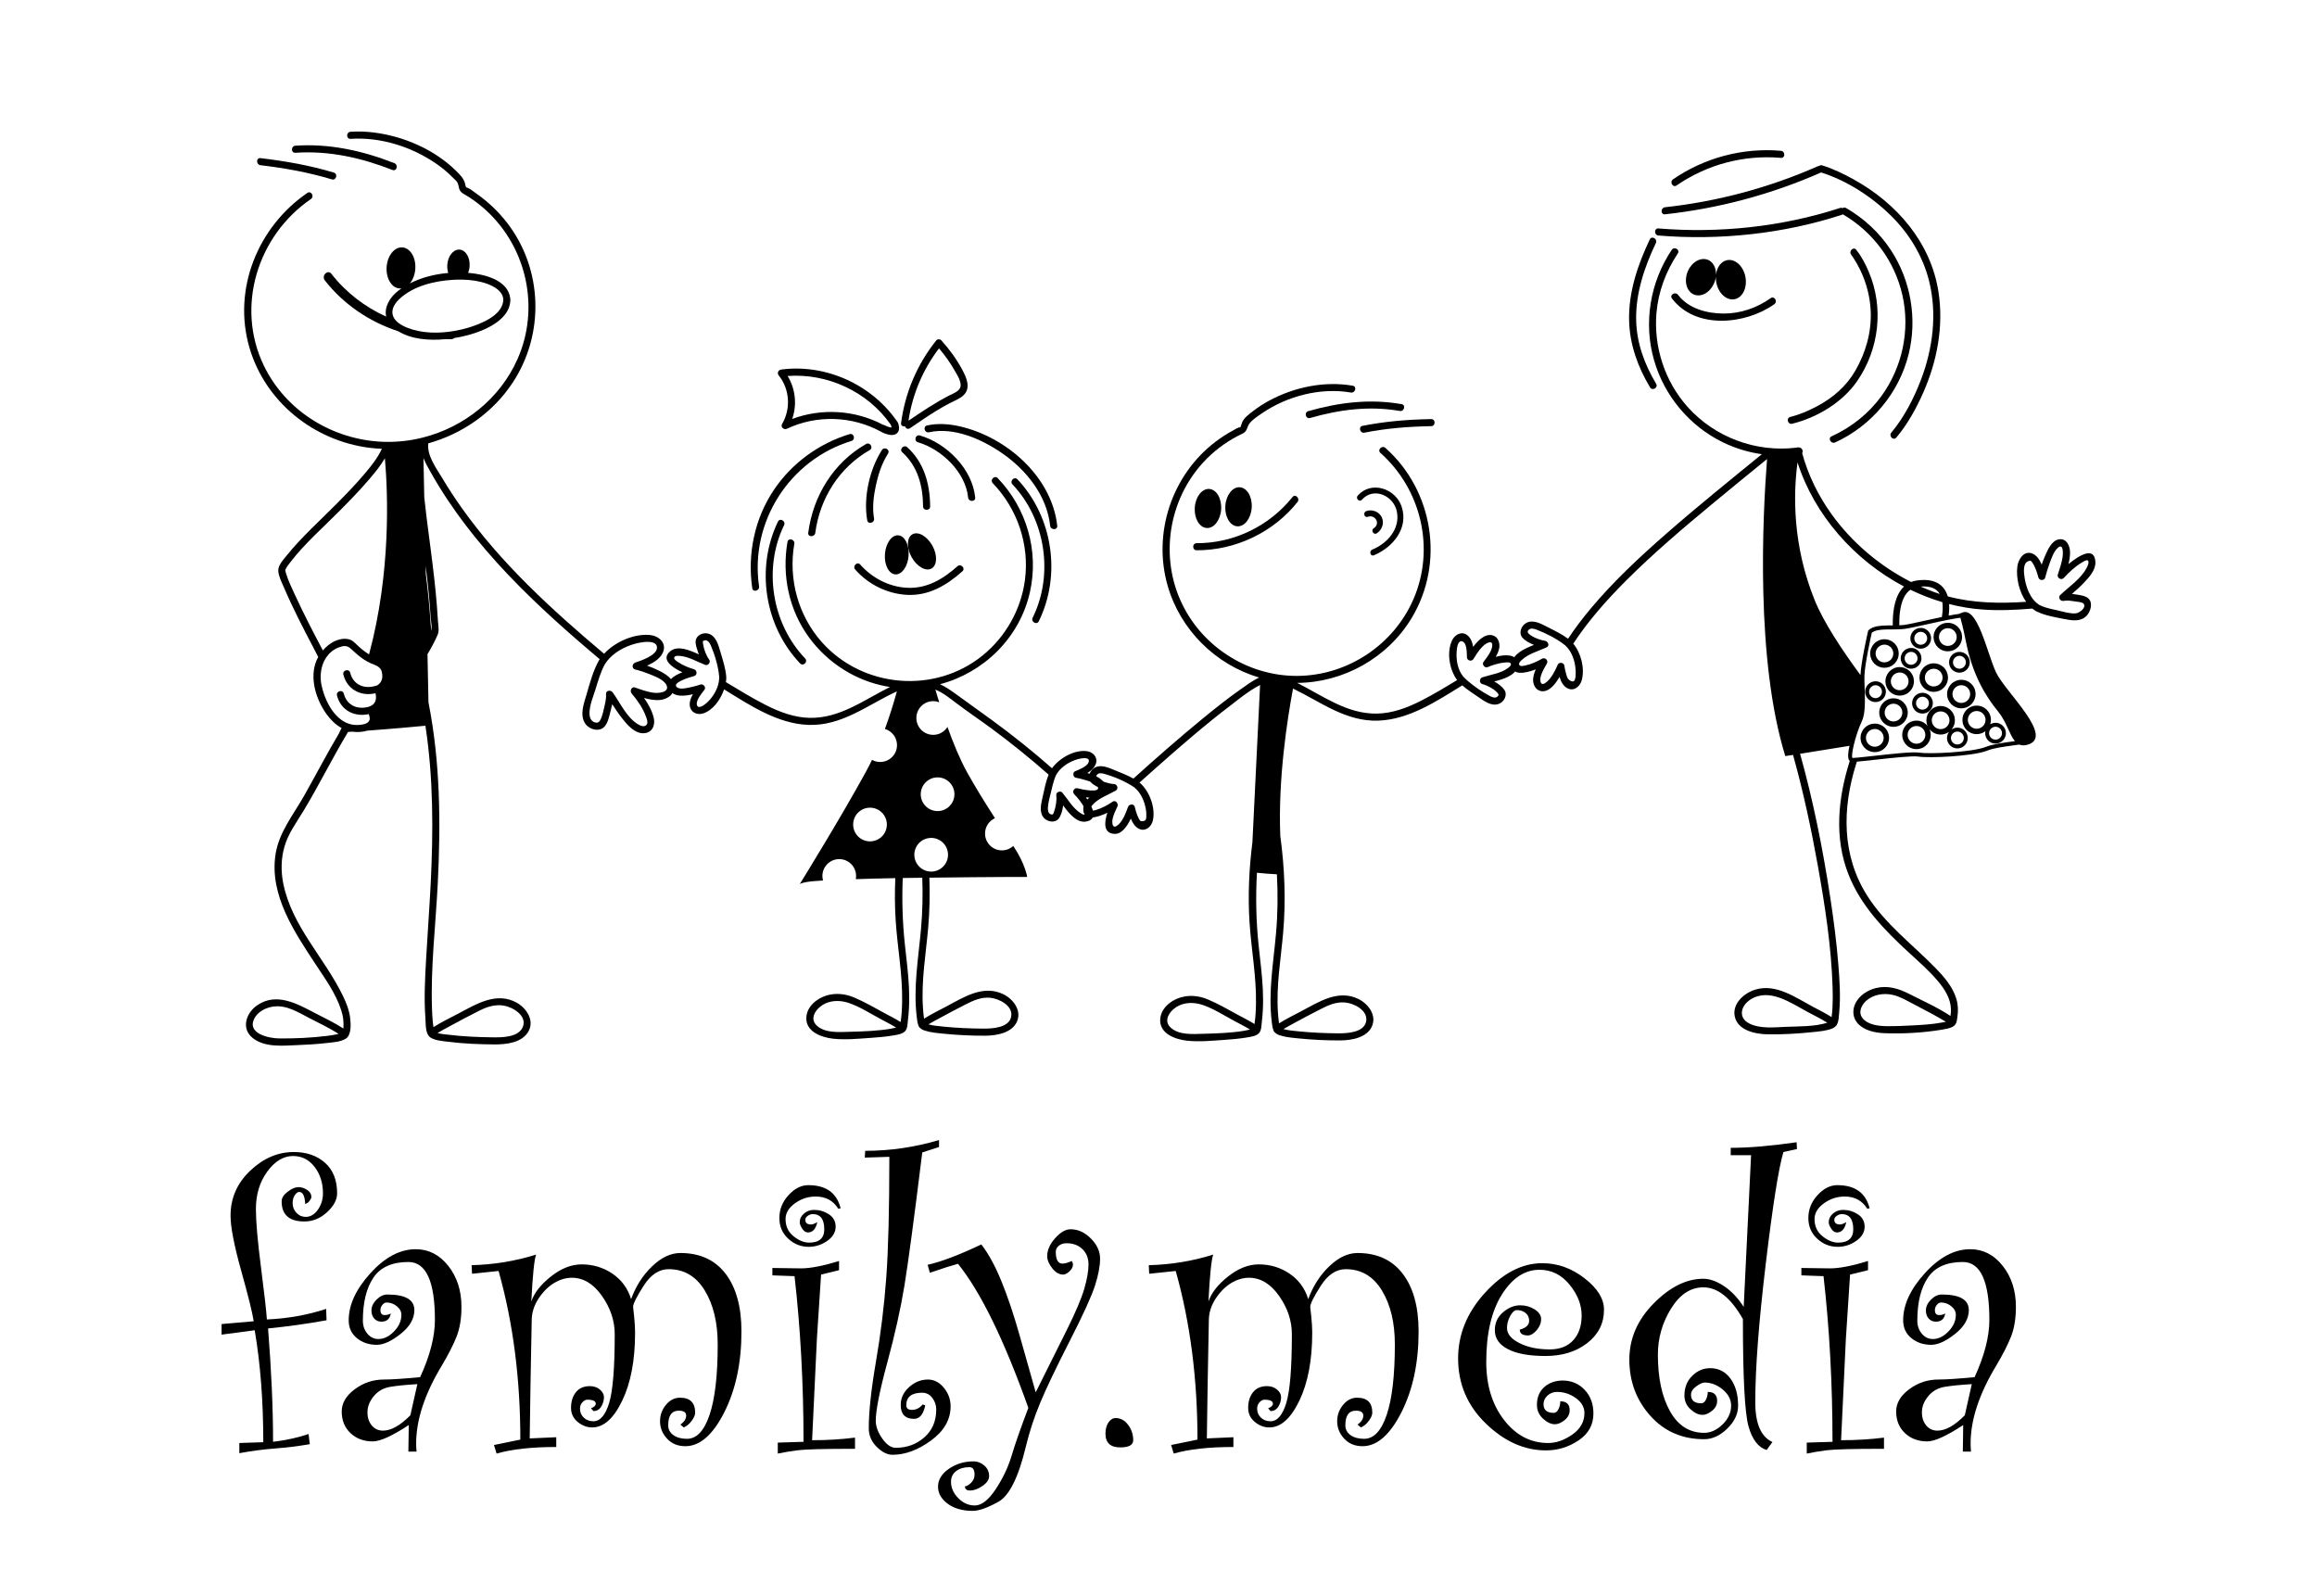 <?xml version="1.0" encoding="UTF-8" standalone="no"?> <!-- Created with Vectornator (http://vectornator.io/) --> <svg xmlns="http://www.w3.org/2000/svg" xmlns:vectornator="http://vectornator.io" xmlns:xlink="http://www.w3.org/1999/xlink" height="100%" stroke-miterlimit="10" style="fill-rule:nonzero;clip-rule:evenodd;stroke-linecap:round;stroke-linejoin:round;" viewBox="0 0 1190.7 820.066" width="100%" xml:space="preserve"> <defs></defs> <g id="Слой-1" vectornator:layerName="Слой 1"> <path d="M643.253 260.861C643.612 255.319 640.864 250.632 637.122 250.391C633.378 250.151 630.054 254.447 629.698 259.988C629.341 265.53 632.087 270.218 635.832 270.46C639.575 270.699 642.898 266.403 643.253 260.861" fill="#000000" fill-rule="nonzero" opacity="1" stroke="none" vectornator:layerName="path"></path> <path d="M620.126 271.332C623.869 271.572 627.193 267.275 627.548 261.733C627.906 256.192 625.158 251.504 621.416 251.263C617.672 251.023 614.348 255.319 613.992 260.861C613.636 266.403 616.381 271.091 620.126 271.332" fill="#000000" fill-rule="nonzero" opacity="1" stroke="none" vectornator:layerName="path 1"></path> <path d="M614.939 282.772C634.907 282.833 654.33 273.605 666.785 257.977C668.229 256.166 665.674 253.578 664.215 255.407C652.322 270.331 634.039 279.197 614.939 279.138C612.6 279.131 612.597 282.765 614.939 282.772" fill="#000000" fill-rule="nonzero" opacity="1" stroke="none" vectornator:layerName="path 2"></path> <path d="M706.02 285.349C715.819 281.287 724.034 271.4 720.278 260.277C717.156 251.03 704.715 246.831 697.747 254.653C696.454 256.105 698.589 258.254 699.888 256.795C705.911 250.033 716.141 254.715 717.82 262.746C719.694 271.713 713.029 279.189 705.215 282.429C703.44 283.165 704.218 286.096 706.02 285.349" fill="#000000" fill-rule="nonzero" opacity="1" stroke="none" vectornator:layerName="path 3"></path> <path d="M705.982 271.44C704.34 272.48 705.858 275.102 707.511 274.055C710.201 272.351 711.505 268.845 710.114 265.871C708.738 262.929 705.131 261.56 702.113 262.648C700.294 263.305 701.079 266.232 702.918 265.569C706.745 264.188 709.548 269.182 705.982 271.44" fill="#000000" fill-rule="nonzero" opacity="1" stroke="none" vectornator:layerName="path 4"></path> <path d="M673.255 214.8C688.337 210.466 703.749 208.45 719.324 211.189C721.611 211.591 722.593 208.09 720.29 207.685C704.05 204.829 688.032 206.772 672.289 211.296C670.046 211.94 670.999 215.448 673.255 214.8" fill="#000000" fill-rule="nonzero" opacity="1" stroke="none" vectornator:layerName="path 5"></path> <path d="M701.167 222.34C712.518 220.079 723.921 219.205 735.477 218.998C737.813 218.956 737.821 215.322 735.477 215.364C723.597 215.577 711.867 216.511 700.201 218.836C697.909 219.292 698.879 222.796 701.167 222.34" fill="#000000" fill-rule="nonzero" opacity="1" stroke="none" vectornator:layerName="path 6"></path> <path d="M775.079 343.197C771.386 346.042 766.154 346.641 761.824 348.042C760.175 348.576 760.019 351.084 761.824 351.547C764.223 352.162 767.914 354.117 769.516 356.027C770.096 356.719 770.452 357.07 769.616 357.9C768.379 359.127 766.391 358.094 765.186 357.423C761.662 355.458 757.874 352.997 754.666 350.233C753.709 349.408 752.8 348.558 751.969 347.684C751.954 347.665 751.94 347.645 751.925 347.627C749.078 344.209 748.242 339.076 748.568 334.759C748.699 333.02 749.128 328.864 751.458 329.594C753.92 330.365 753.79 335.564 753.843 337.705C753.888 339.514 756.277 340.167 757.229 338.622C758.873 335.953 761.855 331.036 765.074 330.162C768.019 329.363 766.654 333.459 765.958 334.82C764.975 336.741 763.649 338.458 762.354 340.174C761.436 341.39 762.981 343.427 764.406 342.843C767.179 341.707 770.185 340.735 773.184 340.472C773.948 340.405 775.965 340.117 776.384 340.973C776.807 341.837 775.617 342.783 775.079 343.197M665.13 525.709C669.599 523.253 674.123 520.894 678.662 518.57C682.666 516.519 686.608 514.757 691.213 515.151C695.777 515.542 703.232 519.23 702.044 524.961C700.861 530.667 692.177 531.045 687.603 531.009C680.789 530.957 673.944 530.656 667.164 529.967C664.675 529.713 661.995 529.513 659.546 528.811C661.375 527.712 663.287 526.722 665.13 525.709M639.779 529.63C632.782 530.83 625.552 531.046 618.468 531.24C613.053 531.388 606.061 531.999 601.709 528.163C597.15 524.144 601.867 518.522 606.027 516.659C609.776 514.981 614.049 515.105 617.895 516.377C623.552 518.247 628.971 521.764 634.21 524.587C636.895 526.033 639.714 527.432 642.354 529.049C641.503 529.265 640.654 529.479 639.779 529.63M588.876 415.965C589.052 417.031 589.144 418.123 589.095 419.205C589.024 420.745 589.075 421.798 587.38 421.96C585.976 422.095 586.011 421.951 585.37 420.867C585.024 420.283 584.758 419.671 584.5 419.045C583.922 417.64 583.522 416.184 583.175 414.708C582.737 412.841 580.241 413.129 579.671 414.708C578.576 417.746 576.739 422.679 573.862 424.44C571.404 425.945 571.436 422.234 571.786 420.708C572.287 418.525 573.261 416.499 574.211 414.485C574.48 413.914 574.42 413.256 574.152 412.721C573.719 411.854 572.741 411.312 571.725 411.999C571.415 412.208 571.101 412.415 570.784 412.619C568.636 414 566.328 415.23 563.903 415.998C563.106 416.25 560.941 417.105 560.402 416.1C559.97 415.295 560.912 414.233 561.366 413.711C564.415 410.203 569.413 408.537 573.36 406.286C574.981 405.362 574.192 402.979 572.443 402.9C569.985 402.79 565.964 401.578 564.035 400.044C563.334 399.486 563.007 399.135 563.679 398.201C564.604 396.916 566.546 397.394 567.798 397.749C571.66 398.843 575.92 400.545 579.658 402.617C580.792 403.245 581.879 403.906 582.891 404.596C582.905 404.605 582.919 404.614 582.932 404.623C586.292 407.378 588.178 411.749 588.876 415.965M775.979 336.899C773.635 336.523 771.091 336.876 768.643 337.533C769.419 336.227 770.052 334.853 770.383 333.383C771.012 330.586 769.963 327.171 766.858 326.441C763.201 325.582 759.668 328.964 757.053 332.399C756.624 329.94 755.735 327.58 753.818 326.254C750.917 324.247 747.619 326.2 746.257 329.009C743.305 335.095 744.802 344.086 748.826 349.49C742.779 353.136 736.736 356.803 730.45 360.007C723.327 363.638 715.686 366.567 707.597 366.704C692.187 366.967 679.833 357.551 666.597 350.927C690.339 350.77 713.073 338.144 725.48 317.533C742.505 289.249 736.605 252.062 711.959 230.175C710.215 228.626 707.636 231.187 709.389 232.744C730.385 251.39 737.6 281.943 726.403 307.825C716.156 331.512 692.328 347.251 666.506 347.334C640.865 347.416 616.955 331.843 606.58 308.413C595.714 283.875 601.315 254.451 620.327 235.553C625.61 230.301 631.773 226.002 638.508 222.82C640.878 221.7 640.612 220.132 641.809 218.064C642.996 216.014 646.633 213.658 648.856 212.155C661.752 203.435 678.761 199.046 694.205 201.718C696.492 202.113 697.475 198.612 695.171 198.213C680.623 195.697 665.201 198.907 652.268 205.855C649.334 207.431 646.533 209.238 643.905 211.286C641.837 212.899 639.322 214.62 638.304 217.098C637.981 217.886 637.725 219.242 637.171 219.883C637.138 219.964 637.105 220.045 637.072 220.126C637.261 219.322 636.996 219.237 636.277 219.87C635.566 219.98 634.573 220.714 633.937 221.051C630.632 222.802 627.488 224.834 624.518 227.104C602.19 244.167 592.288 273.928 600.042 300.963C606.568 323.713 624.717 341.587 647.098 348.184C643.606 349.778 640.167 352.385 638.084 353.841C631.228 358.63 624.668 363.85 618.2 369.147C606.011 379.129 594.166 389.532 582.466 400.083C579.501 398.438 576.238 397.186 573.156 395.919C569.755 394.52 565.402 392.407 561.98 394.863C559.728 396.48 558.724 400.146 560.867 402.273C562.234 403.628 564.535 404.725 566.9 405.469C562.228 407.766 556.856 410.777 556.696 415.471C556.461 422.345 563.798 420.192 569.061 417.66C567.517 422.42 566.858 428.19 572.669 428.512C576.461 428.722 579.267 424.614 581.144 420.664C582.031 422.89 583.318 424.944 585.322 425.913C588.646 427.519 591.7 424.866 592.436 421.686C593.943 415.178 590.731 406.416 585.602 402.145C588.336 399.684 591.077 397.23 593.83 394.791C606.531 383.536 619.377 372.358 632.907 362.103C634.618 360.806 641.915 354.783 647.561 352.012L643.613 432.776C641.891 446.467 641.237 460.262 642.139 474.096C643.04 487.924 645.673 501.68 645.449 515.57C645.392 519.104 645.234 522.718 644.676 526.221C642.093 524.604 639.315 523.217 636.669 521.786C631.478 518.978 626.254 515.929 620.82 513.624C617.058 512.027 612.937 511.369 608.886 512.051C603.146 513.019 596.78 517.242 596.244 523.539C595.601 531.082 603.802 534.096 609.91 534.776C616.236 535.481 622.914 534.801 629.234 534.371C632.998 534.115 636.776 533.794 640.5 533.174C642.522 532.838 645.579 532.516 647.039 530.855C648.275 529.45 648.217 527.091 648.432 525.324C648.677 523.298 648.847 521.262 648.956 519.225C649.148 515.63 649.131 512.028 648.962 508.433C648.613 500.998 647.632 493.611 646.845 486.215C645.496 473.544 645.232 460.998 645.943 448.496C648.589 448.762 652.544 449.118 656.196 449.284C656.754 459.436 656.642 469.628 655.724 479.863C654.374 494.898 651.707 509.895 653.538 525.016C653.743 526.705 653.885 528.119 654.367 529.263C654.469 529.826 654.796 530.337 655.244 530.619C655.784 531.182 656.524 531.641 657.572 531.992C660.616 533.011 663.99 533.278 667.164 533.601C674.329 534.33 681.594 534.684 688.797 534.648C694.599 534.619 702.837 533.212 705.207 526.998C707.373 521.319 702.915 515.697 698.004 513.319C687.651 508.305 677.691 514.894 668.664 519.679C664.911 521.668 660.924 523.58 657.296 525.9C657.015 524.062 656.861 522.195 656.735 520.345C655.797 506.674 658.182 493.126 659.385 479.551C660.872 462.764 660.175 446.073 657.937 429.495C656.754 400.373 661.49 369.777 664.483 353.853C678.765 360.718 691.687 370.954 708.42 370.316C724.115 369.717 738.212 360.374 751.455 352.197C754.022 354.426 756.964 356.342 759.723 358.214C762.735 360.258 766.472 363.166 770.309 361.675C773.014 360.624 774.849 357.111 773.092 354.508C772.021 352.92 770.031 351.392 767.905 350.191C772.818 348.935 778.419 347.177 779.821 342.842C780.782 339.87 778.909 337.37 775.979 336.899" fill="#000000" fill-rule="nonzero" opacity="1" stroke="none" vectornator:layerName="path 7"></path> <path d="M881.768 142.298C881.773 142.259 881.774 142.221 881.779 142.183C881.725 143.657 881.913 145.202 882.392 146.723C884.078 152.074 888.62 155.068 892.537 153.413C896.452 151.757 898.259 146.079 896.572 140.728C894.888 135.377 890.345 132.382 886.431 134.037C883.888 135.112 882.243 137.886 881.856 141.162C882.008 136.545 879.265 133.024 875.361 133.101C871.139 133.186 867.165 137.439 866.485 142.602C865.804 147.766 868.675 151.882 872.896 151.799C877.116 151.715 881.089 147.462 881.768 142.298" fill="#000000" fill-rule="nonzero" opacity="1" stroke="none" vectornator:layerName="path 8"></path> <path d="M862.35 151.524C860.958 149.681 857.801 151.49 859.212 153.358C871.356 169.443 896.993 166.836 911.799 156.336C913.692 154.994 911.879 151.841 909.965 153.198C902.818 158.266 894.405 161.182 885.602 161.126C877.134 161.073 867.674 158.576 862.35 151.524" fill="#000000" fill-rule="nonzero" opacity="1" stroke="none" vectornator:layerName="path 9"></path> <path d="M852.285 121.026C883.67 123.621 916.548 120.163 946.522 110.381C946.715 110.318 946.875 110.228 947.021 110.127C962.511 119.141 973.686 134.175 977.646 151.687C981.713 169.67 977.607 188.818 966.743 203.688C960.191 212.656 951.314 219.616 941.242 224.225C939.118 225.197 940.963 228.33 943.076 227.363C961.768 218.809 975.889 202.01 980.846 182.014C985.345 163.872 982.009 144.237 971.768 128.598C965.905 119.643 957.97 112.261 948.717 106.906C948.026 106.507 947.362 106.614 946.862 106.966C946.508 106.772 946.068 106.71 945.556 106.877C915.85 116.571 883.39 119.964 852.285 117.392C849.954 117.199 849.967 120.834 852.285 121.026" fill="#000000" fill-rule="nonzero" opacity="1" stroke="none" vectornator:layerName="path 10"></path> <path d="M855.628 110.131C883.34 107.113 910.357 99.869 935.862 88.623C949.158 92.8 961.958 101.153 971.787 110.848C981.171 120.104 988.141 131.574 991.354 144.404C995.558 161.186 993.312 179.014 987.216 195.042C983.586 204.589 978.549 214.45 971.95 222.286C970.452 224.064 973.01 226.648 974.519 224.856C980.312 217.978 984.831 209.76 988.434 201.572C995.514 185.485 998.865 167.656 996.205 150.162C992.318 124.6 974.647 104.359 952.521 92.155C947.421 89.341 942.006 86.702 936.42 84.985C935.761 84.782 935.218 84.947 934.83 85.291C934.589 85.297 934.339 85.348 934.085 85.46C909.196 96.442 882.67 103.552 855.628 106.497C853.328 106.747 853.302 110.384 855.628 110.131" fill="#000000" fill-rule="nonzero" opacity="1" stroke="none" vectornator:layerName="path 11"></path> <path d="M933.753 208.781C929.439 211.076 924.791 213.078 920.026 214.245C917.756 214.801 918.717 218.306 920.992 217.749C933.83 214.605 946.914 206.736 954.432 195.785C965.757 179.287 968.164 158.045 960.341 139.64C958.657 135.679 956.611 131.729 953.906 128.355C952.45 126.54 949.915 129.09 951.318 130.897C951.355 130.946 951.417 131.03 951.518 131.173C951.907 131.722 952.292 132.273 952.66 132.838C953.903 134.747 955.009 136.747 955.997 138.799C959.179 145.411 961.063 152.701 961.362 160.036C961.799 170.774 958.776 181.267 953.42 190.53C948.785 198.544 941.874 204.461 933.753 208.781" fill="#000000" fill-rule="nonzero" opacity="1" stroke="none" vectornator:layerName="path 12"></path> <path d="M847.949 199.052C849.151 201.055 852.294 199.23 851.087 197.218C845.117 187.265 841.101 176.348 840.824 164.651C840.495 150.755 845.045 137.29 850.949 124.888C851.949 122.787 848.817 120.941 847.811 123.054C841.628 136.043 836.862 150.095 837.19 164.651C837.468 176.973 841.657 188.563 847.949 199.052" fill="#000000" fill-rule="nonzero" opacity="1" stroke="none" vectornator:layerName="path 13"></path> <path d="M861.586 95.304C877.277 84.489 896.22 79.484 915.205 81.127C917.535 81.329 917.521 77.694 915.205 77.493C895.657 75.801 875.907 81.031 859.752 92.166C857.839 93.485 859.654 96.636 861.586 95.304" fill="#000000" fill-rule="nonzero" opacity="1" stroke="none" vectornator:layerName="path 14"></path> <path d="M1066.62 315.206C1063.66 315.408 1060.36 314.35 1057.51 313.701C1055.43 313.229 1053.21 312.787 1051.11 312.117C1050.07 311.782 1049.05 311.395 1048.09 310.911C1047.19 310.377 1046.38 309.706 1045.65 308.938C1042.59 305.718 1041 300.755 1040.4 296.626C1040.05 294.187 1039.46 289.377 1042.31 288.388C1043.71 287.897 1043.71 288.112 1044.57 289.339C1044.98 289.932 1045.3 290.602 1045.61 291.251C1046.45 293.012 1047.03 294.878 1047.53 296.759C1047.99 298.462 1050.61 298.517 1051.04 296.759C1051.61 294.404 1052.35 292.081 1053.18 289.806C1054.16 287.133 1055.39 283.228 1057.7 281.355C1060.53 279.056 1060.18 284.791 1059.96 286.285C1059.5 289.357 1058.46 292.325 1057.5 295.266C1056.94 296.983 1059.33 298.35 1060.54 297.034C1063.29 294.055 1066.37 291.134 1069.88 289.069C1070.48 288.719 1072.27 287.501 1072.91 288.015C1073.85 288.765 1072.78 290.929 1072.41 291.655C1069.49 297.434 1063.35 301.401 1058.76 305.753C1058.13 306.358 1058.1 307.126 1058.41 307.745C1058.78 308.468 1059.62 308.987 1060.53 308.79C1060.69 308.757 1060.85 308.735 1061.01 308.712C1062.69 308.467 1064.56 308.765 1066.19 309.031C1067.12 309.182 1070.2 309.386 1070.79 310.234C1072.31 312.401 1068.45 315.081 1066.62 315.206M1007.43 317.449C1007.97 319.333 1008.93 322.88 1010.27 329.649C1013.7 346.85 1020.32 357.683 1026.87 365.693C1031.16 370.948 1032.64 377.52 1035.45 380.862C1035.04 380.918 1034.63 380.974 1034.22 381.031C1029.72 381.645 1024.63 382.343 1021.24 383.543C1021 383.626 1020.78 383.711 1020.56 383.797C1020.39 383.865 1020.21 383.933 1020.03 383.998C1012.64 386.612 991.392 387.585 986.16 386.758C982.813 386.231 972.351 387.392 963.119 388.419C960.064 388.758 957.114 389.085 954.963 389.283C953.524 389.415 952.439 389.489 951.933 389.468C951.749 389.133 951.729 388.355 951.843 387.277C951.966 386.111 952.246 384.591 952.644 382.896C953.555 379.024 955.086 374.239 956.796 370.65C958.675 366.705 958.44 359.836 958.233 353.775C958.183 352.326 958.136 350.927 958.12 349.631C958.109 348.776 958.111 347.964 958.136 347.217C958.326 341.276 961.399 327.423 961.917 325.128C962.36 324.77 962.903 324.481 963.571 324.245C965.791 323.459 968.865 323.456 972.121 323.454C972.338 323.454 972.558 323.452 972.776 323.452C973.893 323.45 975.016 323.435 976.123 323.387C977.031 323.348 977.928 323.289 978.787 323.178C980.857 322.911 985 321.988 989.795 320.922C992.046 320.422 994.791 319.812 997.523 319.238C998.721 318.987 999.915 318.742 1001.07 318.516C1003.53 318.032 1005.79 317.637 1007.43 317.449M932.575 308.45C921.084 280.083 921.561 253.907 923.743 237.614C932.37 264.675 953.043 288.002 978.475 301.395C977.919 301.917 977.398 302.498 976.918 303.144C973.192 308.166 972.586 315.954 972.699 321.397C972.506 321.397 972.312 321.398 972.12 321.398C968.683 321.403 965.437 321.404 962.885 322.307C961.826 322.682 960.978 323.178 960.288 323.826L960.059 324.04L959.987 324.345C959.839 324.994 956.381 340.126 956.093 346.905C946.701 334.176 937.173 319.802 932.575 308.45M981.746 303.049C987.054 305.625 992.55 307.771 998.17 309.432C998.473 311.595 998.395 314.158 997.93 317.059C995.524 317.56 992.696 318.174 989.35 318.917C984.799 319.929 980.501 320.884 978.525 321.141C977.735 321.243 976.896 321.297 976.043 321.334C976.001 319.319 976.061 316.968 976.361 314.6C977.084 308.879 978.892 305.02 981.746 303.049M995.963 304.023C996.286 304.387 996.572 304.798 996.83 305.242C995.807 304.91 994.786 304.557 993.767 304.18C991.503 303.343 989.265 302.424 987.053 301.434C991.145 301.102 994.14 301.969 995.963 304.023M997.973 525.454C992.916 526.401 987.71 526.682 982.581 526.952C978.22 527.181 973.836 527.374 969.468 527.325C965.424 527.28 959.826 526.633 957.127 523.184C954.82 520.236 956.543 516.533 959.004 514.313C962.63 511.042 967.914 510.2 972.575 511.231C976.357 512.066 979.724 514.098 983.131 515.86C986.402 517.552 989.663 519.266 992.898 521.025C995.293 522.328 997.649 523.687 999.993 525.072C999.275 525.235 998.538 525.348 997.973 525.454M917.835 527.672C911.793 527.912 904.624 528.759 899.022 525.988C892.986 523.002 894.62 516.756 899.6 513.609C909.343 507.451 920.363 515.449 928.917 520.013C932.258 521.796 935.786 523.517 939.043 525.554C932.448 527.611 924.626 527.402 917.835 527.672M809.685 344.101C809.76 345.236 810.025 349.564 808.591 350.109C807.684 350.454 806.239 349.453 805.77 348.771C805.304 348.093 805.047 347.028 804.807 346.224C804.388 344.819 804.112 343.388 803.89 341.94C803.661 340.441 801.19 340.133 800.569 341.506C799.135 344.676 797.018 349.22 793.945 351.082C791.336 352.662 791.32 349.185 791.828 347.434C792.494 345.135 793.753 343.051 794.933 340.988C795.841 339.403 794.03 337.604 792.447 338.502C789.783 340.013 786.87 341.356 783.851 341.969C782.889 342.164 781.158 342.682 780.699 341.571C780.352 340.733 781.421 339.745 781.935 339.247C785.36 335.932 790.571 334.634 794.791 332.65C796.621 331.789 795.438 329.459 793.874 329.264C791.499 328.967 787.275 327.359 785.585 325.614C784.963 324.972 784.784 324.468 785.583 323.653C786.692 322.522 788.586 323.159 789.831 323.64C794.501 325.445 799.848 328.131 803.863 331.26C804.052 331.407 804.241 331.554 804.423 331.702C805.178 332.394 805.841 333.182 806.425 334.032C808.43 336.954 809.456 340.655 809.685 344.101M1067.16 305.527C1066.38 305.398 1065.59 305.278 1064.79 305.184C1066.95 303.277 1069.12 301.383 1071.1 299.282C1073.69 296.541 1077.04 292.822 1076.82 288.76C1076.38 280.555 1068.49 285.348 1062.96 289.88C1063.46 287.904 1063.8 285.898 1063.8 283.882C1063.79 280.616 1062.03 276.475 1058.05 277.158C1054.51 277.765 1052.5 282.161 1051.21 285.056C1050.47 286.705 1049.81 288.395 1049.21 290.11C1048.12 287.541 1046.56 285.188 1044.18 284.365C1039.87 282.876 1037.12 287.639 1036.69 291.239C1036.01 296.917 1037.6 304.121 1041.23 309.263C1027.66 310.158 1014.16 309.997 1000.95 306.46C1000.41 304.632 999.58 303.071 998.458 301.807C995.604 298.59 991.052 297.417 984.924 298.319C983.931 298.466 982.998 298.728 982.116 299.081C966.026 290.912 951.708 278.789 941.236 264.24C934.389 254.727 929.215 244.15 926.124 232.852C926.861 231.845 926.029 229.923 924.422 229.911C924.039 229.83 923.629 229.876 923.258 230.028C902.413 232.624 881.215 224.748 867.211 209.058C855.539 195.981 849.754 178.243 851.251 160.804C852.193 149.834 856.123 139.37 862.224 130.241C863.527 128.291 860.381 126.47 859.086 128.407C847.981 145.023 844.479 165.841 850.009 185.102C855.267 203.417 868.274 218.984 885.425 227.314C891.795 230.408 898.52 232.427 905.4 233.409C888.857 246.898 872.234 260.306 856.169 274.363C842.49 286.333 829.103 298.808 817.425 312.773C813.289 317.72 809.384 322.86 805.821 328.232C802.616 325.872 798.914 324.062 795.393 322.285C792.151 320.648 787.998 318.167 784.37 320.1C781.814 321.461 780.264 325.209 782.344 327.641C783.652 329.172 785.929 330.47 788.303 331.405C783.367 333.354 777.585 335.958 777.075 340.762C776.352 347.566 783.71 346.089 789.229 343.97C788.554 345.487 788.041 347.06 787.885 348.701C787.609 351.602 789.089 354.856 792.309 355.197C796.105 355.599 799.253 351.652 801.431 347.858C802.21 350.417 803.492 352.832 805.803 353.843C809.111 355.29 812.055 352.561 812.876 349.479C814.472 343.492 812.56 335.679 808.501 330.762C816.306 318.864 825.82 308.165 835.881 298.124C849.706 284.327 864.62 271.652 879.642 259.189C889.076 251.362 898.589 243.63 908.088 235.882C905.799 265.437 902.151 339.197 917.465 388.536C918.806 388.33 920.128 388.126 921.434 387.923C926.694 406.744 930.792 425.909 934.23 445.13C937.9 465.649 941.109 486.507 941.765 507.373C941.873 510.815 941.899 514.266 941.715 517.706C941.626 519.357 941.494 521.015 941.245 522.652C938.099 520.656 934.679 518.978 931.438 517.242C922.609 512.511 912.593 505.351 902.07 508.538C896.386 510.259 890.195 515.616 891.459 522.199C892.863 529.504 902.028 531.402 908.25 531.51C915.975 531.644 923.82 531.195 931.498 530.385C934.818 530.036 938.448 529.782 941.579 528.532C942.354 528.223 942.938 527.799 943.392 527.296C943.727 527.05 943.982 526.675 944.111 526.249C944.937 524.606 944.957 522.467 945.153 520.404C945.939 512.123 945.368 503.675 944.701 495.408C943.776 483.926 942.289 472.489 940.548 461.105C936.757 436.314 931.828 411.545 925.059 387.358C934.604 385.863 943.119 384.481 950.448 383.263C949.737 386.471 949.465 389.287 950.183 390.542C950.295 390.738 950.436 390.896 950.59 391.035C944.548 410.043 942.469 430.525 949.966 449.457C956.359 465.602 968.41 477.979 980.982 489.526C986.136 494.261 991.473 498.907 995.983 504.28C999.358 508.3 1002.43 513.124 1002.58 518.531C1002.6 519.182 1002.58 519.833 1002.53 520.482C1002.48 521.011 1002.41 521.54 1002.33 522.067C995.69 517.662 988.067 514.293 981.062 510.717C975.669 507.965 969.959 506.25 963.912 507.777C959.761 508.824 955.692 511.427 953.649 515.284C951.807 518.762 951.992 522.897 954.67 525.893C958.044 529.669 963.812 530.769 968.63 530.947C978.283 531.305 988.463 530.708 997.984 529.125C999.801 528.823 1001.82 528.519 1003.47 527.63C1005.5 526.533 1005.61 524.643 1005.92 522.477C1006.37 519.306 1006.27 516.198 1005.31 513.122C1003.4 506.967 998.986 501.865 994.556 497.343C982.582 485.12 968.76 474.83 959.489 460.173C946.418 439.509 946.666 415.348 953.867 392.578C953.991 392.186 954.123 391.798 954.251 391.407C956.256 391.243 959.267 390.914 963.346 390.46C971.541 389.55 982.767 388.303 985.839 388.788C991.367 389.661 1012.92 388.691 1020.71 385.934C1020.93 385.858 1021.13 385.781 1021.33 385.703C1024.46 384.419 1029.81 383.706 1034.5 383.065C1035.62 382.912 1036.7 382.764 1037.7 382.616C1038.76 383.074 1040.02 383.173 1041.57 382.795C1056.62 379.133 1030.35 355.519 1025.7 345.413C1021.04 335.306 1016.19 310.827 1008.02 314.954C1007.29 315.322 1006.93 315.131 1006.91 315.451C1005.53 315.611 1003.74 315.907 1001.41 316.358C1001.69 314.2 1001.76 312.206 1001.63 310.391C1007.32 311.857 1013.12 312.826 1018.97 313.239C1027.44 313.837 1035.93 313.445 1044.4 312.735C1044.89 313.136 1045.4 313.497 1045.92 313.83C1046.02 313.909 1046.13 313.984 1046.26 314.049C1046.38 314.112 1046.52 314.164 1046.64 314.226C1050.86 316.27 1055.85 317.137 1060.4 318.021C1064.44 318.804 1069.05 319.768 1072.27 316.467C1074.31 314.374 1075.73 309.853 1073.22 307.535C1071.74 306.163 1069.05 305.841 1067.16 305.527" fill="#000000" fill-rule="nonzero" opacity="1" stroke="none" vectornator:layerName="path 15"></path> <path d="M964.143 334.247C964.564 333.107 965.405 332.198 966.509 331.69C966.637 331.63 966.768 331.577 966.901 331.53C969.13 330.741 971.557 331.77 972.547 333.92C973.055 335.024 973.103 336.261 972.682 337.402C972.261 338.544 971.42 339.45 970.314 339.959C968.003 341.022 965.326 340.006 964.278 337.728C963.77 336.624 963.722 335.387 964.143 334.247M970.85 342.736C971.061 342.662 971.271 342.578 971.477 342.482C973.255 341.664 974.609 340.202 975.289 338.364C975.967 336.529 975.891 334.537 975.07 332.76C973.382 329.091 969.06 327.456 965.348 329.166C963.57 329.985 962.216 331.446 961.539 333.284C960.859 335.122 960.936 337.111 961.754 338.889C963.35 342.353 967.259 344.007 970.85 342.736" fill="#000000" fill-rule="nonzero" opacity="1" stroke="none" vectornator:layerName="path 16"></path> <path d="M974.736 345.84C976.965 345.051 979.392 346.08 980.381 348.23C981.432 350.509 980.43 353.22 978.151 354.269C975.824 355.346 973.159 354.316 972.112 352.038C971.604 350.934 971.556 349.697 971.977 348.557C972.399 347.417 973.239 346.508 974.343 346C974.472 345.941 974.603 345.887 974.736 345.84M969.373 347.593C968.694 349.432 968.771 351.421 969.589 353.199C971.184 356.663 975.096 358.317 978.687 357.046C978.898 356.971 979.106 356.888 979.312 356.792C981.091 355.973 982.443 354.51 983.123 352.674C983.8 350.837 983.725 348.847 982.904 347.07C981.216 343.401 976.886 341.762 973.182 343.476C971.404 344.295 970.05 345.756 969.373 347.593" fill="#000000" fill-rule="nonzero" opacity="1" stroke="none" vectornator:layerName="path 17"></path> <path d="M991.061 362.503C990.753 363.334 990.142 363.995 989.339 364.364C987.691 365.132 985.709 364.398 984.944 362.739C984.575 361.936 984.54 361.036 984.845 360.206C985.153 359.378 985.765 358.717 986.568 358.347C986.661 358.303 986.757 358.264 986.852 358.231C988.474 357.656 990.24 358.405 990.962 359.97C991.332 360.775 991.367 361.673 991.061 362.503M985.722 356.512C984.43 357.106 983.444 358.171 982.952 359.507C982.456 360.842 982.512 362.291 983.109 363.585C984.269 366.106 987.115 367.309 989.729 366.384C989.88 366.33 990.034 366.269 990.185 366.2C991.477 365.604 992.462 364.54 992.955 363.204C993.45 361.867 993.394 360.419 992.797 359.125C991.57 356.459 988.445 355.251 985.722 356.512" fill="#000000" fill-rule="nonzero" opacity="1" stroke="none" vectornator:layerName="path 18"></path> <path d="M1009.95 338.946C1010.72 340.605 1009.99 342.575 1008.33 343.34C1006.67 344.121 1004.7 343.373 1003.93 341.715C1003.17 340.056 1003.9 338.086 1005.56 337.323C1005.65 337.279 1005.75 337.24 1005.84 337.206C1007.47 336.632 1009.23 337.38 1009.95 338.946M1004.71 335.488C1002.04 336.717 1000.87 339.889 1002.1 342.561C1003.26 345.082 1006.11 346.285 1008.72 345.36C1008.87 345.306 1009.03 345.245 1009.18 345.175C1011.85 343.946 1013.02 340.772 1011.79 338.1C1010.56 335.433 1007.45 334.239 1004.71 335.488" fill="#000000" fill-rule="nonzero" opacity="1" stroke="none" vectornator:layerName="path 19"></path> <path d="M980.715 335.296C980.808 335.252 980.904 335.213 980.999 335.179C982.621 334.605 984.389 335.353 985.109 336.919C985.479 337.722 985.513 338.62 985.208 339.45C984.9 340.28 984.288 340.942 983.486 341.311C981.808 342.082 979.853 341.345 979.091 339.688C978.329 338.029 979.056 336.058 980.715 335.296M983.875 343.331C984.027 343.277 984.18 343.216 984.331 343.146C985.623 342.55 986.609 341.487 987.101 340.151C987.596 338.814 987.541 337.367 986.944 336.073C985.716 333.405 982.604 332.205 979.869 333.461C977.199 334.69 976.027 337.861 977.256 340.534C978.415 343.053 981.261 344.256 983.875 343.331" fill="#000000" fill-rule="nonzero" opacity="1" stroke="none" vectornator:layerName="path 20"></path> <path d="M1007.28 382.266C1005.6 383.042 1003.65 382.299 1002.88 380.643C1002.12 378.983 1002.85 377.013 1004.51 376.25C1004.6 376.206 1004.7 376.168 1004.79 376.133C1006.42 375.559 1008.18 376.308 1008.9 377.872C1009.67 379.53 1008.94 381.501 1007.28 382.266M1001.56 371.716C1001.14 372.856 1000.3 373.762 999.192 374.271C996.873 375.332 994.202 374.318 993.154 372.043C992.105 369.761 993.108 367.053 995.386 366.002C995.515 365.943 995.644 365.89 995.775 365.843C998.006 365.054 1000.43 366.082 1001.42 368.235C1001.93 369.338 1001.98 370.575 1001.56 371.716M989.144 379.214C988.723 380.354 987.882 381.26 986.776 381.77C984.47 382.828 981.789 381.818 980.738 379.541C980.518 379.062 980.393 378.565 980.346 378.068C980.322 377.804 980.318 377.54 980.339 377.278C980.467 375.69 981.424 374.213 982.97 373.5C983.099 373.441 983.228 373.388 983.359 373.342C985.59 372.552 988.019 373.58 989.009 375.733C989.518 376.837 989.566 378.073 989.144 379.214M1003.66 374.415C1003.39 374.541 1003.13 374.693 1002.89 374.859C1003.43 374.218 1003.87 373.488 1004.16 372.679C1004.84 370.843 1004.77 368.852 1003.95 367.074C1002.26 363.405 997.982 361.762 994.224 363.479C990.622 365.139 989.011 369.373 990.55 373.002C988.508 370.474 984.98 369.524 981.807 370.977C980.104 371.763 978.851 373.127 978.159 374.728C977.643 375.923 977.436 377.248 977.604 378.569C977.696 379.29 977.896 380.008 978.215 380.702C979.812 384.166 983.721 385.818 987.312 384.547C987.523 384.472 987.733 384.388 987.939 384.292C989.717 383.476 991.071 382.013 991.75 380.174C992.403 378.407 992.348 376.499 991.613 374.772C993.526 377.132 996.736 378.11 999.729 377.05C999.94 376.976 1000.15 376.89 1000.35 376.794C1000.82 376.58 1001.26 376.32 1001.66 376.022C1000.5 377.541 1000.19 379.634 1001.05 381.488C1002.21 384.008 1005.05 385.211 1007.67 384.285C1007.82 384.231 1007.97 384.17 1008.12 384.101C1010.79 382.872 1011.96 379.698 1010.74 377.026C1009.51 374.36 1006.4 373.166 1003.66 374.415" fill="#000000" fill-rule="nonzero" opacity="1" stroke="none" vectornator:layerName="path 21"></path> <path d="M1014.3 365.638C1016.53 364.848 1018.96 365.877 1019.95 368.03C1020.46 369.133 1020.5 370.37 1020.08 371.511C1019.66 372.651 1018.82 373.557 1017.72 374.066C1015.41 375.124 1012.73 374.115 1011.68 371.835C1010.63 369.556 1011.63 366.848 1013.91 365.797C1014.04 365.738 1014.17 365.684 1014.3 365.638M1024.12 373.762C1024.21 373.718 1024.31 373.679 1024.4 373.645C1026.02 373.071 1027.79 373.819 1028.51 375.385C1029.28 377.044 1028.55 379.014 1026.89 379.779C1025.22 380.55 1023.26 379.813 1022.49 378.154C1021.73 376.495 1022.46 374.524 1024.12 373.762M1009.16 372.998C1010.75 376.463 1014.66 378.115 1018.25 376.844C1018.46 376.769 1018.67 376.685 1018.88 376.589C1019.38 376.357 1019.85 376.069 1020.28 375.74C1020.07 376.804 1020.17 377.94 1020.66 379C1021.82 381.521 1024.66 382.724 1027.28 381.799C1027.43 381.745 1027.58 381.684 1027.73 381.614C1030.4 380.386 1031.57 377.211 1030.35 374.539C1029.12 371.872 1026 370.671 1023.27 371.927C1023.1 372.005 1022.94 372.091 1022.78 372.184C1023.35 370.428 1023.25 368.554 1022.47 366.869C1020.78 363.202 1016.51 361.549 1012.75 363.273C1009.08 364.965 1007.46 369.328 1009.16 372.998" fill="#000000" fill-rule="nonzero" opacity="1" stroke="none" vectornator:layerName="path 22"></path> <path d="M985.675 325.002C985.768 324.958 985.862 324.919 985.959 324.885C987.581 324.311 989.347 325.06 990.07 326.625C990.832 328.284 990.103 330.255 988.444 331.02C986.783 331.792 984.816 331.053 984.051 329.394C983.287 327.735 984.016 325.764 985.675 325.002M988.834 333.039C988.988 332.985 989.139 332.924 989.29 332.855C991.962 331.626 993.134 328.451 991.904 325.779C990.677 323.114 987.562 321.907 984.83 323.167C982.16 324.396 980.987 327.568 982.216 330.24C983.376 332.761 986.222 333.964 988.834 333.039" fill="#000000" fill-rule="nonzero" opacity="1" stroke="none" vectornator:layerName="path 23"></path> <path d="M961.101 353.565C961.428 353.089 961.88 352.69 962.442 352.432C962.534 352.388 962.631 352.349 962.726 352.316C964.348 351.741 966.116 352.489 966.835 354.053C967.598 355.713 966.869 357.684 965.21 358.448C965.129 358.486 965.047 358.517 964.965 358.547C963.353 359.146 961.544 358.401 960.817 356.822C960.311 355.726 960.463 354.495 961.101 353.565M965.6 360.468C965.753 360.413 965.905 360.353 966.055 360.284C966.123 360.252 966.186 360.214 966.252 360.18C968.781 358.888 969.869 355.812 968.67 353.208C967.443 350.542 964.337 349.334 961.596 350.597C960.902 350.916 960.312 351.369 959.837 351.907C958.481 353.442 958.072 355.692 958.982 357.668C960.142 360.189 962.988 361.392 965.6 360.468" fill="#000000" fill-rule="nonzero" opacity="1" stroke="none" vectornator:layerName="path 24"></path> <path d="M974.965 370.317C974.84 370.375 974.715 370.423 974.589 370.469C972.361 371.278 969.919 370.242 968.926 368.087C968.273 366.666 968.415 365.079 969.165 363.831C969.619 363.075 970.297 362.442 971.156 362.046C971.285 361.987 971.416 361.933 971.547 361.887C973.778 361.097 976.205 362.126 977.195 364.279C978.246 366.557 977.244 369.268 974.965 370.317M979.937 368.723C980.614 366.885 980.539 364.895 979.718 363.118C978.033 359.45 973.741 357.796 969.995 359.523C968.935 360.012 968.052 360.728 967.365 361.582C965.675 363.683 965.2 366.638 966.403 369.247C967.998 372.712 971.91 374.365 975.501 373.094C975.712 373.019 975.92 372.936 976.126 372.84C976.231 372.792 976.33 372.734 976.433 372.681C978.058 371.839 979.298 370.45 979.937 368.723" fill="#000000" fill-rule="nonzero" opacity="1" stroke="none" vectornator:layerName="path 25"></path> <path d="M967.864 380.299C967.825 380.451 967.779 380.603 967.723 380.753C967.302 381.893 966.461 382.799 965.355 383.309C963.285 384.266 960.899 383.532 959.677 381.71C959.544 381.511 959.42 381.302 959.317 381.078C958.808 379.974 958.76 378.737 959.182 377.597C959.603 376.456 960.446 375.547 961.55 375.039C961.678 374.98 961.809 374.926 961.942 374.879C964.169 374.091 966.598 375.119 967.589 377.272C968.03 378.231 968.123 379.289 967.864 380.299M960.389 372.516C958.609 373.335 957.257 374.795 956.577 376.633C955.898 378.471 955.975 380.461 956.793 382.239C956.928 382.532 957.086 382.807 957.252 383.074C959.054 385.957 962.604 387.249 965.891 386.085C966.102 386.011 966.312 385.927 966.518 385.831C968.297 385.015 969.65 383.551 970.327 381.714C970.56 381.087 970.697 380.441 970.753 379.792C970.861 378.543 970.65 377.28 970.111 376.109C968.422 372.443 964.113 370.812 960.389 372.516" fill="#000000" fill-rule="nonzero" opacity="1" stroke="none" vectornator:layerName="path 26"></path> <path d="M1012.06 354.768C1013.11 357.048 1012.11 359.757 1009.83 360.806C1007.51 361.866 1004.84 360.854 1003.79 358.574C1002.74 356.295 1003.74 353.587 1006.02 352.535C1006.15 352.476 1006.28 352.424 1006.41 352.377C1008.64 351.587 1011.07 352.615 1012.06 354.768M1004.86 350.013C1003.08 350.833 1001.73 352.295 1001.05 354.132C1000.37 355.968 1000.45 357.959 1001.27 359.737C1002.86 363.202 1006.78 364.855 1010.37 363.583C1010.58 363.508 1010.79 363.426 1010.99 363.33C1014.66 361.639 1016.27 357.276 1014.59 353.607C1012.9 349.939 1008.61 348.281 1004.86 350.013" fill="#000000" fill-rule="nonzero" opacity="1" stroke="none" vectornator:layerName="path 27"></path> <path d="M989.601 350.116C988.551 347.835 989.554 345.126 991.833 344.075C991.962 344.016 992.091 343.963 992.222 343.917C994.452 343.127 996.882 344.155 997.872 346.307C998.38 347.411 998.429 348.648 998.007 349.789C997.585 350.929 996.745 351.835 995.639 352.345C993.341 353.4 990.649 352.393 989.601 350.116M996.174 355.121C996.385 355.047 996.596 354.963 996.801 354.867C998.58 354.051 999.934 352.587 1000.61 350.752C1001.29 348.916 1001.21 346.925 1000.39 345.147C998.707 341.478 994.431 339.824 990.67 341.552C987.002 343.243 985.391 347.605 987.078 351.277C988.675 354.741 992.583 356.393 996.174 355.121" fill="#000000" fill-rule="nonzero" opacity="1" stroke="none" vectornator:layerName="path 28"></path> <path d="M1005.12 325.468C1005.62 326.572 1005.67 327.809 1005.25 328.95C1004.83 330.093 1003.99 330.999 1002.88 331.507C1000.56 332.577 997.893 331.554 996.845 329.275C996.336 328.171 996.288 326.936 996.71 325.795C997.132 324.655 997.972 323.747 999.077 323.238C999.201 323.181 999.326 323.13 999.453 323.085C999.459 323.083 999.465 323.08 999.47 323.078C999.668 323.008 999.867 322.957 1000.07 322.916C1002.12 322.486 1004.21 323.509 1005.12 325.468M997.917 320.714C997.619 320.851 997.338 321.013 997.065 321.185C995.708 322.039 994.671 323.302 994.105 324.832C993.426 326.67 993.503 328.659 994.322 330.437C995.917 333.902 999.828 335.555 1003.42 334.283C1003.63 334.209 1003.84 334.126 1004.04 334.031C1005.82 333.211 1007.18 331.75 1007.86 329.913C1008.53 328.078 1008.46 326.085 1007.64 324.307C1006.37 321.556 1003.62 319.95 1000.76 320.04C999.809 320.069 998.844 320.287 997.917 320.714" fill="#000000" fill-rule="nonzero" opacity="1" stroke="none" vectornator:layerName="path 29"></path> <path d="M232.752 143.798C233.349 143.763 233.942 143.736 234.526 143.717C235.694 143.68 236.868 143.676 238.044 143.708C242.275 143.825 246.521 144.438 250.489 145.902C253.944 147.177 258.259 149.572 258.637 153.678C258.817 161.935 246.938 166.53 240.613 168.4C238.285 169.089 235.844 169.662 233.348 170.092C225.369 171.468 216.81 171.339 209.432 168.471C207.385 167.675 205.05 166.489 203.468 164.758C202.712 163.93 202.127 162.98 201.831 161.886C200.942 158.592 203.2 155.548 205.486 153.434C212.507 146.945 223.31 144.345 232.752 143.798M206.629 127.124C202.552 126.968 198.987 131.567 198.672 137.398C198.353 143.228 201.401 148.08 205.479 148.238C205.766 148.249 206.05 148.231 206.331 148.195C205.736 148.604 205.152 149.025 204.585 149.466C200.125 152.946 197.394 158.006 198.46 162.7C187.54 157.77 177.782 150.313 170.296 140.704C168.412 138.285 165.059 141.682 166.924 144.077C176.554 156.44 189.928 165.408 204.691 170.243C211.45 174.369 220.401 175.066 228.591 174.324C229.666 174.346 230.741 174.354 231.817 174.333C232.476 174.32 232.985 174.081 233.362 173.727C234.5 173.546 235.611 173.344 236.683 173.125C245.738 171.271 262.101 165.682 262.262 154.117C262.28 153.981 262.286 153.836 262.272 153.678C262.258 153.532 262.234 153.392 262.215 153.249C260.988 143.749 248.842 140.918 240.921 140.244C240.806 140.234 240.688 140.23 240.573 140.221C240.995 139.157 241.27 137.962 241.34 136.686C241.587 132.153 239.215 128.378 236.043 128.256C232.873 128.134 230.098 131.712 229.855 136.245C229.775 137.696 229.965 139.067 230.363 140.267C223.531 140.853 216.617 142.567 210.616 145.645C212.193 143.772 213.272 141.044 213.44 137.964C213.757 132.134 210.708 127.282 206.629 127.124" fill="#000000" fill-rule="nonzero" opacity="1" stroke="none" vectornator:layerName="path 30"></path> <path d="M151.786 78.511C169.089 77.328 185.663 81.059 201.702 87.348C203.88 88.202 204.824 84.689 202.668 83.844C186.353 77.446 169.38 73.674 151.786 74.877C149.465 75.036 149.448 78.671 151.786 78.511" fill="#000000" fill-rule="nonzero" opacity="1" stroke="none" vectornator:layerName="path 31"></path> <path d="M133.86 84.895C146.315 86.369 158.541 88.569 170.565 92.184C172.81 92.859 173.769 89.352 171.531 88.68C159.194 84.971 146.636 82.773 133.86 81.261C131.542 80.987 131.562 84.623 133.86 84.895" fill="#000000" fill-rule="nonzero" opacity="1" stroke="none" vectornator:layerName="path 32"></path> <path d="M336.114 356.013C333.705 355.728 331.364 355.026 329.061 354.245C328.156 353.938 327.256 353.62 326.361 353.309C326.059 353.204 325.783 353.187 325.532 353.226C324.241 353.426 323.696 355.288 324.593 356.346C327.518 359.794 330.328 363.813 331.902 368.08C332.367 369.341 333.258 371.448 332.178 372.576C331.138 373.663 329.398 373.051 328.313 372.456C322.166 369.084 318.788 361.231 314.829 355.763C313.88 354.452 311.294 354.704 311.444 356.681C311.603 358.786 311.101 360.928 310.63 362.966C310.094 365.286 309.577 368.127 308.368 370.213C307.738 371.3 306.983 371.586 305.681 371.209C303.639 370.619 302.941 368.548 302.932 366.61C302.912 362.544 304.82 358.064 306.015 354.246C307.366 349.926 308.64 345.313 310.845 341.335C310.889 341.263 310.939 341.196 310.984 341.126C311.624 340.114 312.368 339.163 313.203 338.282C317.167 334.097 323.072 331.394 328.5 330.3C330.77 329.842 337.615 328.826 337.624 332.795C337.634 336.827 329.219 339.542 326.391 340.515C324.784 341.069 324.548 343.572 326.391 344.02C328.975 344.647 331.524 345.503 333.985 346.504C336.62 347.575 341.226 349.286 342.52 352.112C344.234 355.859 338.349 356.277 336.114 356.013M193.847 352.21C193.741 352.227 193.634 352.248 193.521 352.286C190.383 353.359 187.282 353.272 184.794 352.035C182.51 350.899 180.742 348.796 179.959 345.693C179.387 343.427 175.881 344.387 176.455 346.659C177.53 350.92 180.174 353.919 183.557 355.468C186.346 356.744 189.635 357.037 192.969 356.232C193.574 359.04 193.241 361.77 190.079 362.963C189.962 363.006 189.849 363.063 189.738 363.127C186.513 364.08 183.33 363.839 180.863 362.358C179.977 361.826 179.18 361.138 178.511 360.282C177.696 359.239 177.062 357.958 176.674 356.424C176.273 354.838 174.439 354.836 173.57 355.753C173.196 356.147 172.997 356.708 173.17 357.39C174.155 361.285 176.461 364.099 179.438 365.723C182.344 367.308 185.889 367.76 189.482 366.961C189.599 367.279 189.712 367.598 189.808 367.921C190.768 371.145 188.156 372.076 185.547 372.416C184.147 372.599 182.591 372.632 181.185 372.394C179.715 372.146 178.343 371.647 177.068 370.955C170.443 367.364 166.45 358.507 165.154 351.727C164.529 348.451 164.697 344.967 165.721 341.835C166.204 340.357 166.881 338.96 167.751 337.699C169.265 335.506 171.371 333.729 174.109 332.683C176.396 331.81 178.244 331.552 180.144 333.229C181.808 334.7 183.368 336.232 185.15 337.574C186.274 338.421 187.434 339.207 188.653 339.892C189.276 340.242 189.909 340.573 190.571 340.857C192.712 341.773 194.764 342.245 195.932 344.357C196.942 347.48 196.724 350.416 193.847 352.21M151.302 305.103C149.734 301.696 148.075 298.237 146.987 294.638C146.843 294.163 146.732 293.683 146.609 293.203C146.587 293.121 146.631 292.889 146.601 292.924C146.568 293.007 146.53 293.089 146.501 293.172C146.56 293.005 146.587 292.94 146.601 292.924C147.183 291.45 148.316 290.055 149.262 288.829C156.586 279.338 165.862 271.227 174.287 262.747C179.577 257.422 184.833 252.041 189.706 246.328C192.592 242.944 195.528 239.396 197.793 235.51C199.349 253.429 200.988 294.147 189.657 336.275C189.497 336.181 189.336 336.087 189.179 335.987C187.059 334.622 185.096 332.987 183.289 331.231C181.89 329.871 180.779 328.744 178.781 328.412C173.934 327.607 169.178 330.443 165.914 334.233C160.815 324.644 155.844 314.968 151.302 305.103M220.841 310.781C221.009 312.87 221.161 314.96 221.298 317.051C221.437 319.177 222.084 322.026 221.691 324.207C221.561 322.965 221.367 321.73 221.298 320.674C221.161 318.583 221.009 316.493 220.841 314.405C220.53 310.522 220.158 306.643 219.737 302.77C219.456 300.189 219.152 297.609 218.838 295.031L218.749 290.689C219.094 293.506 219.43 296.325 219.737 299.147C220.158 303.02 220.53 306.898 220.841 310.781M231.298 527.253C236.269 524.531 241.296 521.905 246.353 519.346C250.26 517.369 254.445 516.037 258.868 516.755C263.397 517.491 270.854 521.813 268.75 527.515C266.66 533.18 257.907 533.135 252.918 533.064C245.531 532.959 238.087 532.659 230.75 531.759C229.006 531.544 226.736 531.43 224.843 530.842C226.946 529.557 229.166 528.42 231.298 527.253M173.584 531.398C171.822 531.834 170.01 532.089 168.209 532.31C160.059 533.311 151.715 533.702 143.503 533.632C138.191 533.587 126.754 531.178 130.682 523.424C132.489 519.856 136.581 517.798 140.398 517.263C147.177 516.314 153.055 520.095 158.811 523.092C163.814 525.698 169.179 528.185 173.998 531.274C173.859 531.32 173.72 531.364 173.584 531.398M338.642 344.636C336.675 343.653 334.619 342.791 332.522 342.054C336.079 340.48 339.571 338.27 340.817 334.914C342.617 330.065 338.21 326.632 333.8 326.283C325.761 325.646 316.184 329.753 310.426 335.949C283.631 313.38 257.567 289.603 237.247 260.97C233.719 255.997 230.375 250.893 227.252 245.655C224.175 240.494 219.327 234.127 220.102 227.85C220.103 227.843 220.102 227.837 220.103 227.83C237.577 222.955 253.291 212.067 263.456 196.655C279.978 171.602 278.964 138.265 260.584 114.484C256.112 108.697 250.777 103.645 244.787 99.451C243.327 98.428 241.679 97.034 240.02 96.388C239.747 96.281 239.639 96.306 239.607 96.367C239.801 96.77 239.541 96.492 239.607 96.367C239.591 96.333 239.573 96.297 239.55 96.253C239.242 95.667 239.135 94.809 238.955 94.181C238.208 91.587 236.45 89.863 234.542 87.967C223.375 76.872 207.533 70.014 192.025 68.08C188.078 67.588 184.117 67.458 180.146 67.718C177.825 67.87 177.808 71.505 180.146 71.352C195.544 70.343 211.341 75.334 224.015 84C226.968 86.018 229.749 88.285 232.265 90.828C233.065 91.635 234.599 92.952 235.041 93.722C235.567 94.64 235.668 96.011 235.989 97.021C236.699 99.258 238.897 99.907 240.792 101.133C244.031 103.23 247.084 105.593 249.923 108.207C270.867 127.492 277.503 158.48 265.933 184.564C256.937 204.841 238.529 219.465 217.4 224.828C215.878 225.214 214.344 225.556 212.797 225.845C209.626 226.437 206.407 226.813 203.161 226.978C202.579 227.006 201.997 227.03 201.414 227.046C200.959 227.059 200.505 227.07 200.05 227.075L200.05 227.076C198.996 227.082 197.943 227.073 196.894 227.034C171.165 226.089 146.919 211.362 135.586 187.877C120.933 157.514 132.365 121.065 159.785 102.273C161.702 100.959 159.886 97.808 157.951 99.135C132.471 116.597 119.425 148.616 128.186 178.652C136.312 206.516 161.194 226.418 189.729 230.096C191.895 230.375 194.066 230.547 196.236 230.634C194.099 235.267 190.846 239.371 187.574 243.242C183.16 248.467 178.407 253.4 173.607 258.268C164.727 267.274 155.057 275.818 147.131 285.707C145.443 287.813 142.725 290.675 143.014 293.582C143.305 296.516 144.892 299.509 146.036 302.173C150.492 312.54 155.703 322.605 160.942 332.593C161.811 334.25 162.674 335.926 163.539 337.608C163.209 338.197 162.916 338.79 162.667 339.378C158.878 348.354 162.409 359.478 167.83 367.025C169.879 369.88 172.487 372.44 175.538 374.12C175.163 374.879 174.788 375.638 174.401 376.393C174.424 376.392 174.447 376.39 174.471 376.389C168.141 387.073 162.405 398.067 156.303 408.884C150.753 418.723 143.334 427.65 141.583 439.126C138.417 459.863 151.176 478.783 162.002 495.241C166.91 502.702 172.527 510.382 175.292 518.969C175.769 520.449 176.17 521.973 176.354 523.52C176.506 524.8 176.638 526.811 176.439 528.524C171.854 525.519 166.712 523.128 161.916 520.618C152.692 515.788 142.059 509.786 132.142 516.617C126.463 520.527 123.767 528.511 129.864 533.407C136.063 538.385 145.377 537.356 152.808 537.061C157.758 536.864 162.717 536.582 167.639 536.012C170.793 535.646 174.899 535.511 177.687 533.762C180.662 531.897 180.319 526.214 179.934 523.075C179.445 519.091 177.955 515.318 176.214 511.727C166.7 492.104 149.934 475.944 145.557 453.932C144.332 447.767 144.408 441.377 146.115 435.31C148.068 428.366 152.304 422.744 155.981 416.659C164.006 403.376 170.86 389.432 178.865 376.129C179.585 376.085 180.304 376.041 181.023 375.994C181.541 376.069 182.064 376.127 182.598 376.147C184.544 376.22 186.745 376.1 188.708 375.467C202.096 374.496 214.177 373.364 218.62 372.936C222.702 399.627 222.692 426.794 221.349 453.733C220.7 466.755 219.717 479.756 218.981 492.773C218.407 502.918 217.85 513.167 218.625 523.317C218.86 526.389 218.424 531.589 221.482 533.327C223.999 534.757 227.388 534.97 230.19 535.323C238.103 536.322 246.151 536.658 254.124 536.712C260.146 536.753 268.351 535.857 271.607 529.961C274.718 524.328 270.571 518.095 265.6 515.302C255.155 509.434 244.74 516.003 235.444 520.906C231.248 523.12 226.777 525.241 222.737 527.846C222.586 526.84 222.48 525.827 222.386 524.816C222.202 522.847 222.087 520.871 222.015 518.895C221.219 497.201 223.906 475.38 224.983 453.733C226.527 422.737 226.25 391.477 220.189 360.937L219.681 336.159C221.657 332.896 223.469 329.56 224.923 326.154C225.818 324.054 225.201 321.374 225.062 319.122C224.908 316.593 224.734 314.066 224.536 311.54C224.174 306.923 223.727 302.314 223.212 297.711C222.04 287.223 220.592 276.766 219.262 266.297C218.811 262.745 218.432 259.143 218.029 255.532L217.616 235.391C218.595 237.908 220.004 240.31 221.308 242.635C224.046 247.517 226.98 252.289 230.082 256.949C236.076 265.954 242.701 274.541 249.743 282.749C264.32 299.739 280.703 315.081 297.597 329.73C301.102 332.769 304.636 335.772 308.182 338.763C308.065 338.937 307.954 339.113 307.843 339.29C307.795 339.355 307.75 339.424 307.708 339.5C304.768 344.803 303.13 351.052 301.432 356.833C300.065 361.489 297.695 367.586 300.863 372.006C302.956 374.925 308.078 376.357 310.727 373.308C312.465 371.307 313.117 367.933 313.763 365.446C314.06 364.298 314.37 363.096 314.62 361.876C316.294 364.402 317.949 366.94 319.843 369.321C322.382 372.512 326.041 376.815 330.536 376.8C335.179 376.784 336.913 372.699 335.913 368.702C335.028 365.161 333.155 361.766 330.972 358.659C333.49 359.38 336.065 359.877 338.656 359.748C342.477 359.559 346.669 357.167 346.432 352.808C346.214 348.799 341.809 346.218 338.642 344.636" fill="#000000" fill-rule="nonzero" opacity="1" stroke="none" vectornator:layerName="path 33"></path> <path d="M482.544 179.017C485.495 182.455 488.129 186.134 490.388 190.075C491.651 192.28 493.516 195.037 493.675 197.659C493.868 200.848 490.255 201.976 487.948 203.157C480.561 206.935 473.721 211.547 466.871 216.198C468.859 202.708 474.285 189.859 482.544 179.017M465.085 219.071C465.418 220.086 466.499 220.833 467.629 220.066C472.233 216.94 476.806 213.753 481.565 210.865C483.695 209.574 485.863 208.349 488.065 207.186C490.399 205.954 493.182 204.979 495.127 203.132C499.074 199.386 496.708 194.135 494.566 190.12C491.622 184.602 487.939 179.526 483.746 174.893C483.138 174.222 481.77 174.152 481.176 174.893C471.314 187.202 465.118 201.763 463.058 217.397C462.881 218.737 464.029 219.287 465.085 219.071" fill="#000000" fill-rule="nonzero" opacity="1" stroke="none" vectornator:layerName="path 34"></path> <path d="M454.771 284.66C454.343 290.203 456.717 294.908 460.074 295.167C463.431 295.426 466.5 291.143 466.928 285.599C467.357 280.056 464.982 275.352 461.625 275.092C458.268 274.833 455.199 279.117 454.771 284.66" fill="#000000" fill-rule="nonzero" opacity="1" stroke="none" vectornator:layerName="path 35"></path> <path d="M468.911 274.553C465.969 276.19 465.775 281.456 468.478 286.314C471.182 291.173 475.758 293.784 478.701 292.147C481.643 290.51 481.837 285.244 479.133 280.386C476.43 275.527 471.853 272.916 468.911 274.553" fill="#000000" fill-rule="nonzero" opacity="1" stroke="none" vectornator:layerName="path 36"></path> <path d="M465.9 305.676C477.11 306.345 486.479 300.815 494.577 293.572C496.324 292.009 493.747 289.447 492.008 291.002C484.592 297.635 476.159 302.654 465.9 302.042C456.706 301.493 448.117 296.978 442.07 290.114C440.521 288.356 437.959 290.934 439.5 292.684C446.189 300.275 455.776 305.072 465.9 305.676" fill="#000000" fill-rule="nonzero" opacity="1" stroke="none" vectornator:layerName="path 37"></path> <path d="M552.025 408.132C554.054 410.223 555.964 412.559 557.302 415.162C557.71 415.955 558.895 417.875 557.808 418.528C557.054 418.981 555.891 418.219 555.299 417.846C551.348 415.354 548.843 410.825 545.916 407.306C544.965 406.164 542.611 407.045 542.814 408.591C543.172 411.317 542.561 414.689 541.633 417.262C541.283 418.235 541.216 418.823 540.016 418.462C538.543 418.02 538.442 416.147 538.521 414.885C538.691 412.199 539.525 409.424 540.154 406.822C540.644 404.798 541.1 402.672 541.769 400.654C542.023 399.888 542.306 399.137 542.636 398.414C542.855 398.002 543.104 397.606 543.368 397.219C545.749 393.73 549.83 391.289 553.8 390.142C555.4 389.68 560.56 388.63 559.408 391.758C558.591 393.977 554.435 395.497 552.456 396.348C551.056 396.951 551.412 399.416 552.89 399.67C554.587 399.961 556.266 400.388 557.909 400.902C559.613 401.434 562.983 402.265 563.981 403.934C566.432 408.034 555.403 405.531 553.793 405.095C552.026 404.616 550.767 406.835 552.025 408.132M472.583 432.953C473.544 432.044 474.708 431.348 476.006 430.954C476.805 430.711 477.651 430.578 478.528 430.578C483.31 430.578 487.186 434.454 487.186 439.235C487.186 444.017 483.31 447.893 478.528 447.893C478.164 447.893 477.807 447.863 477.455 447.82C476.093 447.651 474.828 447.171 473.738 446.445C471.408 444.893 469.871 442.245 469.871 439.235C469.871 436.759 470.916 434.531 472.583 432.953M481.822 399.482C486.604 399.482 490.48 403.358 490.48 408.139C490.48 412.921 486.604 416.797 481.822 416.797C477.041 416.797 473.165 412.921 473.165 408.139C473.165 403.358 477.041 399.482 481.822 399.482M482.704 523.287C487.174 520.831 491.697 518.472 496.236 516.148C500.24 514.097 504.182 512.335 508.788 512.729C513.351 513.12 520.806 516.809 519.618 522.539C518.435 528.245 509.751 528.623 505.177 528.588C498.363 528.535 491.518 528.235 484.739 527.545C482.249 527.291 479.569 527.091 477.12 526.389C478.949 525.29 480.861 524.3 482.704 523.287M457.932 528.611C450.935 529.811 443.704 530.027 436.62 530.221C431.205 530.369 424.214 530.98 419.862 527.144C415.302 523.125 420.02 517.503 424.18 515.641C427.928 513.963 432.202 514.086 436.048 515.358C441.704 517.228 447.123 520.745 452.363 523.568C455.048 525.014 457.867 526.413 460.506 528.03C459.656 528.247 458.807 528.461 457.932 528.611M447.095 432.364C442.314 432.364 438.438 428.488 438.438 423.707C438.438 418.926 442.314 415.05 447.095 415.05C451.877 415.05 455.753 418.926 455.753 423.707C455.753 428.488 451.877 432.364 447.095 432.364M369.591 348.471C369.554 349.757 369.323 351.049 368.932 352.314C367.878 355.732 365.687 358.942 363.15 361.215C362.119 362.138 358.555 364.908 358.102 362.022C357.729 359.644 360.681 356.185 362.032 354.43C362.997 353.178 361.395 351.264 359.98 351.761C358.356 352.332 356.681 352.775 354.996 353.126C353.278 353.483 349.91 354.382 348.254 353.412C344.145 351.004 355.024 347.838 356.657 347.433C358.444 346.989 358.327 344.431 356.657 343.928C353.87 343.089 351.066 341.976 348.633 340.353C347.884 339.853 345.933 338.764 346.566 337.656C347.002 336.894 348.433 336.996 349.123 337.039C353.785 337.33 358.154 340.036 362.426 341.687C363.848 342.237 365.401 340.262 364.478 339.018C362.871 336.854 361.66 333.513 361.296 330.848C361.157 329.833 360.897 329.326 362.165 329.071C363.818 328.74 364.82 330.599 365.351 331.845C367.394 336.641 369.189 342.693 369.603 347.894C369.606 348.086 369.597 348.279 369.591 348.471M568.05 404.552C567.855 400.591 563.107 398.433 558.792 397.239C560.847 395.971 562.67 394.331 563.268 392.159C564.179 388.846 561.367 386.291 558.286 385.97C552.008 385.315 544.428 389.538 540.628 394.785C530.69 386.065 520.368 377.787 509.682 369.996C503.367 365.391 497.012 360.831 490.673 356.262C488.321 354.568 485.776 352.852 483.074 351.613C505.45 345.681 524.076 327.831 529.326 304.077C533.962 283.1 527.586 261.163 512.738 245.718C511.115 244.029 508.547 246.601 510.169 248.288C522.871 261.501 529.094 279.799 526.719 298.027C524.749 313.149 516.864 327.134 505.053 336.759C480.495 356.772 443.519 353.651 422.454 330.108C410.158 316.366 405.052 297.558 408.194 279.448C408.591 277.161 405.09 276.179 404.69 278.482C401.701 295.709 405.441 313.551 415.859 327.707C425.447 340.734 439.813 349.906 455.772 352.765C456.302 352.86 456.831 352.947 457.36 353.028C444.056 359.655 431.66 369.156 416.181 368.893C408.251 368.758 400.741 365.939 393.741 362.404C386.643 358.82 379.862 354.631 373.046 350.532C373.185 349.62 373.251 348.734 373.236 347.894C372.894 343.591 371.512 339.288 370.269 335.179C369.223 331.721 368.171 327.047 364.326 325.707C361.66 324.779 357.994 326.157 357.523 329.188C357.241 331.011 358.105 333.215 358.664 334.905C358.812 335.353 358.965 335.812 359.125 336.272C354.295 334.039 348.275 331.54 344.491 334.633C339.33 338.851 345.419 343.033 350.67 345.476C346.156 347.21 341.46 350.211 344.431 354.889C346.545 358.218 351.716 357.798 356.059 356.745C354.771 359.042 353.921 361.602 354.788 363.895C355.781 366.521 358.735 367.422 361.289 366.635C366.23 365.112 370.25 359.699 372.114 354.257C385.418 362.465 399.579 371.903 415.358 372.504C432.717 373.166 445.979 362.123 460.909 355.284C459.324 361.03 457.284 367.708 454.762 374.604C458.352 375.66 460.975 378.974 460.975 382.906C460.975 387.687 457.099 391.564 452.317 391.564C450.796 391.564 449.369 391.169 448.127 390.48C447.114 392.587 446.055 394.663 444.947 396.684C432.225 419.885 413.965 449.516 411 454.31C411.924 453.711 414.715 452.871 422.955 452.467C422.747 451.725 422.629 450.946 422.629 450.137C422.629 445.356 426.504 441.48 431.286 441.48C436.067 441.48 439.943 445.356 439.943 450.137C439.943 450.699 439.885 451.247 439.783 451.779C445.871 451.575 452.654 451.394 460.095 451.259C459.78 458.515 459.816 465.79 460.291 473.077C461.193 486.905 463.826 500.661 463.601 514.551C463.544 518.085 463.387 521.699 462.829 525.203C460.245 523.585 457.468 522.198 454.822 520.767C449.631 517.958 444.407 514.911 438.973 512.605C435.211 511.008 431.089 510.35 427.038 511.033C421.299 512 414.933 516.224 414.397 522.52C413.754 530.063 421.954 533.077 428.062 533.757C434.389 534.462 441.067 533.781 447.387 533.352C451.151 533.096 454.928 532.775 458.652 532.155C460.674 531.819 463.731 531.497 465.192 529.837C466.428 528.431 466.369 526.072 466.584 524.305C466.83 522.279 467 520.243 467.108 518.206C467.301 514.611 467.284 511.009 467.115 507.414C466.765 499.979 465.785 492.592 464.997 485.196C463.782 473.78 463.455 462.466 463.92 451.195C465.068 451.177 466.227 451.16 467.405 451.144C469.657 451.115 471.837 451.087 473.955 451.061C474.276 459.824 474.09 468.616 473.298 477.441C471.948 492.476 469.281 507.474 471.113 522.594C471.317 524.283 471.459 525.697 471.942 526.841C472.044 527.404 472.37 527.915 472.818 528.197C473.358 528.76 474.098 529.219 475.146 529.57C478.191 530.59 481.564 530.856 484.739 531.179C491.903 531.908 499.168 532.262 506.371 532.226C512.173 532.197 520.411 530.79 522.781 524.576C524.948 518.897 520.49 513.276 515.578 510.897C505.225 505.883 495.265 512.472 486.238 517.257C482.485 519.246 478.499 521.158 474.871 523.478C474.589 521.641 474.436 519.773 474.309 517.923C473.371 504.252 475.756 490.704 476.959 477.129C477.733 468.398 477.917 459.694 477.601 451.017C512.269 450.603 527.87 450.639 527.87 450.639C527.87 450.639 526.894 443.889 520.713 434.707C519.173 436.121 517.125 436.991 514.869 436.991C510.087 436.991 506.211 433.115 506.211 428.333C506.211 424.822 508.305 421.806 511.309 420.448C506.147 412.44 500.923 403.989 496.891 396.684C493.279 390.139 489.884 381.896 486.9 373.568C485.368 376.001 482.665 377.623 479.577 377.623C474.795 377.623 470.919 373.747 470.919 368.966C470.919 364.184 474.795 360.308 479.577 360.308C480.662 360.308 481.697 360.517 482.655 360.882C481.952 358.643 481.291 356.464 480.673 354.377C484.633 355.941 488.362 359.005 491.375 361.278C497.375 365.806 503.607 370.001 509.659 374.461C519.741 381.893 529.479 389.78 538.87 398.063C537.483 401.598 536.701 405.437 535.9 409.113C535.128 412.663 533.729 417.35 536.52 420.377C538.394 422.409 542.246 423.037 544.103 420.61C545.284 419.066 546.018 416.47 546.355 413.908C549.454 418.14 553.411 422.997 558.117 422.185C564.71 421.048 561.417 414.406 558.016 409.706C562.794 410.39 568.321 410.056 568.05 404.552" fill="#000000" fill-rule="nonzero" opacity="1" stroke="none" vectornator:layerName="path 38"></path> <path d="M445.099 228.153C428.321 237.702 417.812 254.83 415.348 273.806C415.048 276.119 418.685 276.097 418.982 273.806C421.278 256.126 431.363 240.153 446.933 231.291C448.965 230.134 447.137 226.993 445.099 228.153" fill="#000000" fill-rule="nonzero" opacity="1" stroke="none" vectornator:layerName="path 39"></path> <path d="M453.216 231.26C446.836 241.232 443.6 255.675 445.667 267.386C446.072 269.685 449.575 268.711 449.171 266.42C448.191 260.868 448.935 254.945 450.102 249.484C451.326 243.757 453.181 238.053 456.354 233.094C457.618 231.118 454.474 229.294 453.216 231.26" fill="#000000" fill-rule="nonzero" opacity="1" stroke="none" vectornator:layerName="path 40"></path> <path d="M466.242 229.84C464.513 228.273 461.935 230.836 463.672 232.41C471.682 239.666 474.284 249.718 474.365 260.239C474.383 262.576 478.017 262.581 477.999 260.239C477.911 248.81 474.942 237.722 466.242 229.84" fill="#000000" fill-rule="nonzero" opacity="1" stroke="none" vectornator:layerName="path 41"></path> <path d="M501.15 255.678C499.736 241.027 486.5 227.76 472.693 223.773C470.442 223.123 469.48 226.628 471.726 227.277C483.85 230.778 496.264 242.701 497.516 255.678C497.739 257.985 501.375 258.008 501.15 255.678" fill="#000000" fill-rule="nonzero" opacity="1" stroke="none" vectornator:layerName="path 42"></path> <path d="M390.083 301.309C385.249 268.304 405.731 236.283 437.562 226.598C439.793 225.919 438.842 222.41 436.595 223.094C420.831 227.89 406.948 238.001 397.729 251.689C387.778 266.464 384.009 284.726 386.579 302.275C386.917 304.58 390.419 303.6 390.083 301.309" fill="#000000" fill-rule="nonzero" opacity="1" stroke="none" vectornator:layerName="path 43"></path> <path d="M476.433 218.631C474.15 219.132 475.116 222.637 477.399 222.135C490.23 219.317 504.431 225.664 514.783 232.763C527.385 241.404 537.965 254.588 539.676 270.18C539.928 272.48 543.565 272.505 543.31 270.18C540.543 244.964 517.221 224.605 493.336 219.122C487.796 217.85 482.02 217.404 476.433 218.631" fill="#000000" fill-rule="nonzero" opacity="1" stroke="none" vectornator:layerName="path 44"></path> <path d="M399.792 268.045C388.255 291.857 392.881 321.786 411.183 340.93C412.802 342.624 415.369 340.052 413.753 338.361C396.639 320.46 392.12 292.191 402.93 269.879C403.945 267.784 400.812 265.939 399.792 268.045" fill="#000000" fill-rule="nonzero" opacity="1" stroke="none" vectornator:layerName="path 45"></path> <path d="M520.299 248.894C537.304 266.904 541.63 295.202 530.684 317.443C529.654 319.534 532.788 321.378 533.821 319.277C545.507 295.536 541.049 265.58 522.869 246.324C521.26 244.62 518.694 247.193 520.299 248.894" fill="#000000" fill-rule="nonzero" opacity="1" stroke="none" vectornator:layerName="path 46"></path> <path d="M457.856 218.38C457.871 218.521 457.898 218.662 457.947 218.801C458.094 219.223 458.161 219.524 458.19 219.726C457.395 219.678 455.814 219.163 454.543 218.506C454.309 218.384 454.061 218.316 453.814 218.297C439.409 210.667 422.292 209.644 407.104 215.282C409.675 207.988 408.787 199.854 404.752 193.214C425.328 191.712 446.048 201.328 457.856 218.38M401.933 217.834C400.956 219.501 402.848 221.062 404.419 220.32C419.635 213.123 437.77 213.717 452.531 221.732C452.611 221.791 452.692 221.85 452.783 221.897C453.935 222.495 456.236 223.537 458.293 223.537C459.263 223.537 460.179 223.305 460.895 222.686C462.065 221.674 462.322 220.084 461.683 217.969C461.669 217.69 461.583 217.397 461.381 217.099C448.37 197.813 424.65 186.884 401.523 189.898C399.905 190.109 399.198 191.704 400.238 193C405.88 200.035 406.463 210.099 401.933 217.834" fill="#000000" fill-rule="nonzero" opacity="1" stroke="none" vectornator:layerName="path 47"></path> <path d="M130.379 678.972C129.764 674.802 127.626 666.17 123.969 653.076C120.311 639.984 118.482 630.531 118.482 624.719C118.482 615.693 121.849 607.986 128.584 601.592C135.318 595.2 142.788 592.003 150.993 592.003C157.557 592.003 162.906 593.848 167.044 597.541C171.18 601.233 173.248 606.463 173.248 613.232C173.248 616.514 171.521 619.744 168.069 622.924C164.616 626.103 160.736 627.693 156.429 627.693C148.634 627.693 144.737 624.241 144.737 617.335C144.737 615.627 145.763 613.985 147.814 612.412C149.865 610.839 151.711 610.053 153.352 610.053C154.924 610.053 156.429 610.532 157.865 611.489C159.301 612.447 160.018 613.643 160.018 615.078C160.018 615.557 159.711 616.224 159.095 617.078C158.48 617.934 157.727 618.463 156.839 618.668C156.634 614.565 155.608 612.514 153.762 612.514C153.009 612.514 152.258 613.062 151.506 614.155C150.753 615.25 150.378 616.617 150.378 618.257C150.378 620.172 151.027 621.831 152.327 623.232C153.624 624.634 155.232 625.334 157.147 625.334C159.539 625.334 161.608 624.104 163.352 621.642C165.095 619.18 165.967 616.378 165.967 613.232C165.967 607.899 164.531 603.37 161.659 599.643C158.788 595.918 155.096 594.054 150.583 594.054C145.66 594.054 141.25 596.721 137.353 602.053C133.456 607.387 131.507 613.814 131.507 621.335C131.507 627.762 132.379 637.744 134.122 651.281C135.866 664.819 136.874 673.742 137.148 678.049C147.881 677.572 158.035 675.759 167.608 672.614L167.813 678.459C158.035 680.238 148.019 681.639 137.763 682.664C139.472 704.339 140.327 723.756 140.327 740.918C147.027 740.097 153.112 738.764 158.583 736.918L159.198 742.148C153.096 743.174 147.112 743.908 141.25 744.353C135.388 744.797 129.302 745.6 122.995 746.764L122.995 741.533L135.302 741.123C135.302 719.995 133.831 700.817 130.892 683.587L113.867 685.844L113.867 680.408L130.379 678.972Z" fill="#000000" fill-rule="nonzero" opacity="1" stroke="none" vectornator:layerName="path 48"></path> <path d="M214.477 711.278C208.734 711.621 204.101 712.082 200.58 712.663C197.058 713.244 194.222 714.851 192.068 717.483C189.914 720.115 188.837 722.867 188.837 725.739C188.837 728.474 189.571 730.73 191.042 732.507C192.512 734.286 194.443 735.174 196.837 735.174C201.007 735.174 205.691 732.543 210.887 727.277L214.477 711.278ZM200.837 674.972C200.358 677.776 198.75 679.177 196.017 679.177C194.512 679.177 193.281 678.648 192.324 677.588C191.366 676.528 190.889 675.144 190.889 673.434C190.889 671.452 191.76 669.588 193.504 667.844C195.247 666.101 197.109 665.229 199.093 665.229C208.323 665.229 212.938 667.896 212.938 673.229C212.938 677.674 210.58 681.758 205.862 685.484C201.144 689.212 197.076 691.074 193.657 691.074C189.623 691.074 186.205 689.93 183.402 687.638C180.597 685.348 179.197 682.289 179.197 678.459C179.197 670.528 182.923 662.46 190.376 654.256C197.827 646.051 205.588 641.948 213.656 641.948C220.288 641.948 225.861 644.804 230.373 650.512C234.886 656.222 237.142 663.247 237.142 671.588C237.142 677.536 236.304 682.631 234.63 686.869C232.954 691.109 230.407 696.099 226.989 701.842C218.236 716.338 213.862 729.636 213.862 741.738C213.862 743.105 213.929 744.507 214.067 745.943L209.862 745.943L210.067 732.302C201.519 737.91 195.366 740.712 191.606 740.712C186.956 740.712 183.128 739.294 180.12 736.456C177.11 733.62 175.607 729.91 175.607 725.328C175.607 721.021 177.846 717.21 182.325 713.893C186.802 710.578 191.776 708.919 197.247 708.919C201.144 708.919 207.365 708.509 215.913 707.689C220.972 696.681 223.502 686.869 223.502 678.254C223.502 658.427 218.954 648.512 209.862 648.512C201.519 648.512 195.537 651.19 191.914 656.542C188.289 661.896 186.478 669.278 186.478 678.688C186.478 681.281 187.248 683.497 188.786 685.339C190.324 687.18 192.222 688.1 194.478 688.1C197.281 688.1 199.947 686.802 202.478 684.202C205.006 681.605 206.272 678.767 206.272 675.69C206.272 673.982 205.486 672.495 203.914 671.229C202.34 669.965 200.596 669.331 198.683 669.331C197.862 669.331 197.127 669.75 196.478 670.583C195.827 671.416 195.504 672.285 195.504 673.187C195.504 674.924 196.221 675.792 197.657 675.792C198.819 675.792 199.878 675.52 200.837 674.972" fill="#000000" fill-rule="nonzero" opacity="1" stroke="none" vectornator:layerName="path 49"></path> <path d="M324.317 667.588C326.778 660.889 330.384 655.265 335.137 650.717C339.888 646.171 344.726 643.897 349.649 643.897C359.7 643.897 367.443 647.453 372.878 654.563C378.314 661.675 381.032 671.554 381.032 684.203C381.032 700.271 378.091 714.116 372.212 725.739C366.331 737.363 359.664 743.174 352.213 743.174C348.316 743.174 345.17 741.876 342.777 739.276C340.383 736.679 339.188 733.705 339.188 730.354C339.188 727.21 340.196 724.406 342.213 721.944C344.229 719.483 346.64 718.252 349.444 718.252C354.639 718.252 357.238 720.816 357.238 725.944C357.238 727.108 356.657 728.492 355.495 730.098C354.331 731.705 352.964 732.851 351.392 733.533L349.649 732.098C351.631 730.662 352.623 729.123 352.623 727.482C352.623 725.774 351.357 724.919 348.828 724.919C345.204 724.919 343.393 727.415 343.393 732.405C343.393 734.525 344.281 736.217 346.059 737.482C347.837 738.748 350.162 739.379 353.033 739.379C358.024 739.379 361.905 735.243 364.674 726.97C367.443 718.698 368.827 706.663 368.827 690.869C368.827 679.657 366.605 670.409 362.161 663.127C357.716 655.845 351.529 652.205 343.598 652.205C338.675 652.205 334.401 655.042 330.778 660.717C327.153 666.393 325.342 670.016 325.342 671.588L325.855 676.305C326.197 679.588 326.368 682.425 326.368 684.818C326.368 698.971 324.163 710.629 319.753 719.79C315.343 728.953 310.198 733.533 304.318 733.533C301.651 733.533 299.172 732.595 296.883 730.713C294.591 728.834 293.447 726.423 293.447 723.483C293.447 720.201 294.283 717.518 295.96 715.432C297.634 713.347 300.011 712.304 303.087 712.304C305.206 712.304 306.949 712.903 308.318 714.098C309.685 715.296 310.369 716.578 310.369 717.944C310.369 719.723 309.89 721.364 308.933 722.868C307.975 724.372 306.642 725.124 304.933 725.124L303.703 723.688C305.344 723.072 306.164 722.287 306.164 721.329C306.164 719.962 304.693 719.278 301.754 719.278C300.934 719.278 300.113 719.723 299.293 720.611C298.472 721.5 298.062 722.595 298.062 723.893C298.062 725.739 298.711 727.277 300.011 728.508C301.308 729.739 302.95 730.354 304.933 730.354C308.421 730.354 311.12 727.226 313.036 720.97C314.949 714.714 315.907 702.937 315.907 685.639C315.907 678.733 313.718 672.17 309.343 665.947C304.967 659.726 299.806 656.614 293.857 656.614C290.78 656.614 287.737 657.522 284.729 659.332C281.72 661.145 279.071 663.793 276.781 667.28C274.49 670.767 273.31 674.426 273.243 678.254L272.628 711.176C272.353 727.517 272.217 736.851 272.217 739.174L285.858 738.559L285.858 743.584C273.208 743.584 262.987 744.712 255.192 746.968L253.859 742.559L267.397 739.79C267.397 708.475 263.67 679.588 256.218 653.127L242.578 654.563L242.373 650.153C253.722 649.881 264.764 648.068 275.499 644.718C274.541 647.317 273.721 655.35 273.038 668.819C274.541 664.376 277.909 660.085 283.14 655.948C288.37 651.812 293.617 649.743 298.882 649.743C304.762 649.743 310.044 651.333 314.728 654.512C319.41 657.692 322.607 662.05 324.317 667.588" fill="#000000" fill-rule="nonzero" opacity="1" stroke="none" vectornator:layerName="path 50"></path> <path d="M432.004 620.924L430.773 621.129C428.174 616.959 424.312 614.873 419.184 614.873C415.287 614.873 411.731 616.036 408.518 618.36C405.303 620.685 403.698 623.385 403.698 626.462C403.698 630.154 405.065 633.095 407.8 635.282C410.534 637.471 413.2 638.564 415.8 638.564C420.995 638.564 423.594 636.274 423.594 631.692C423.594 626.497 421.597 623.898 417.606 623.898C416.862 623.898 416.049 624.183 415.17 624.754C414.29 625.324 413.851 626.011 413.851 626.816C413.851 628.427 414.825 629.231 416.777 629.231C417.65 629.231 418.726 628.821 420.004 628C419.251 631.557 417.646 633.334 415.184 633.334C414.09 633.334 413.115 632.684 412.261 631.385C411.406 630.087 410.979 628.992 410.979 628.103C410.979 626.395 411.697 624.908 413.133 623.642C414.569 622.378 416.312 621.744 418.364 621.744C421.097 621.744 423.628 622.497 425.953 624C428.276 625.505 429.44 627.625 429.44 630.359C429.44 633.231 427.986 635.676 425.081 637.692C422.174 639.709 419.013 640.717 415.595 640.717C411.559 640.717 408.039 639.317 405.031 636.513C402.022 633.71 400.518 630.189 400.518 625.949C400.518 621.505 402.09 617.575 405.236 614.155C408.38 610.737 411.764 609.027 415.389 609.027C424.482 609.027 430.02 612.993 432.004 620.924M439.388 744.507C423.594 744.507 413.748 744.764 409.851 745.276C405.954 745.789 402.57 746.353 399.698 746.968L399.698 741.328L412.928 740.917C412.928 711.244 411.389 682.869 408.313 655.794L396.929 655.383L396.929 651.589C403.97 651.727 408.859 651.794 411.595 651.794C416.449 651.794 422.979 650.53 431.183 647.999L431.183 652.717L421.953 654.973L419.799 687.997L417.338 740.097C425.132 740.097 432.481 739.653 439.388 738.763L439.388 744.507Z" fill="#000000" fill-rule="nonzero" opacity="1" stroke="none" vectornator:layerName="path 51"></path> <path d="M475.488 722.15C474.53 726.8 472.616 729.124 469.745 729.124C465.163 729.124 462.873 726.731 462.873 721.945C462.873 718.458 464.309 715.416 467.181 712.817C470.052 710.22 473.299 708.92 476.924 708.92C480.001 708.92 482.701 710.322 485.026 713.124C487.35 715.929 488.513 719.108 488.513 722.663C488.513 729.5 485.162 735.364 478.462 740.251C471.761 745.139 465.163 747.584 458.668 747.584C456.002 747.584 453.3 746.233 450.566 743.534C447.831 740.833 446.464 737.636 446.464 733.944C446.464 725.398 447.695 713.981 450.156 699.689C452.617 685.4 454.377 671.076 455.438 656.718C456.497 642.359 457.028 621.609 457.028 594.465L444.413 594.875L444.618 591.388C457.471 591.388 470.12 589.542 482.564 585.849L482.564 589.439L473.95 592.208C469.779 626.053 466.719 648.907 464.771 660.768C462.822 672.632 459.882 685.811 455.951 700.305C452.018 714.801 450.054 724.749 450.054 730.15C450.054 733.021 451.164 736.046 453.387 739.226C455.608 742.405 457.915 743.994 460.309 743.994C466.053 743.994 470.958 742.2 475.027 738.61C479.094 735.021 481.129 730.252 481.129 724.303C481.129 722.116 480.457 720.134 479.114 718.355C477.771 716.578 476.035 715.689 473.902 715.689C468.463 715.689 465.745 717.842 465.745 722.15C465.745 723.723 466.711 724.509 468.647 724.509C470.788 724.509 472.62 723.585 474.14 721.74L475.488 722.15Z" fill="#000000" fill-rule="nonzero" opacity="1" stroke="none" vectornator:layerName="path 52"></path> <path d="M550.766 648C551.176 648.615 551.381 649.231 551.381 649.846C551.381 651.077 550.782 652.24 549.587 653.333C548.39 654.428 547.313 654.974 546.356 654.974C544.305 654.974 542.423 653.881 540.715 651.692C539.006 649.505 538.151 647.454 538.151 645.539C538.151 642.394 539.518 639.3 542.254 636.257C544.988 633.215 547.62 631.693 550.151 631.693C553.979 631.693 557.466 633.283 560.612 636.462C563.756 639.641 565.329 643.077 565.329 646.769C565.329 650.599 564.456 655.23 562.711 660.666C560.964 666.101 556.634 675.588 549.72 689.126C542.803 702.663 537.772 713.194 534.623 720.714C531.472 728.236 528.974 735.859 527.126 743.584C523.36 759.241 518.672 768.625 513.06 771.737C507.446 774.847 503.065 776.403 499.918 776.403C494.578 776.403 490.265 775.173 486.98 772.711C483.696 770.25 482.052 767.343 482.052 763.994C482.052 760.437 483.898 757.378 487.59 754.814C491.282 752.251 495.521 750.968 500.307 750.968C502.359 750.968 504.204 751.686 505.846 753.122C507.486 754.558 508.307 756.369 508.307 758.558C508.307 760.335 507.179 762.01 504.922 763.583C502.666 765.155 500.512 765.942 498.461 765.942C496.752 765.942 495.897 765.224 495.897 763.789C496.718 763.789 497.743 763.207 498.974 762.045C500.205 760.881 500.82 759.446 500.82 757.738C500.82 755.207 499.931 753.943 498.154 753.943C495.418 753.943 493.162 754.609 491.385 755.942C489.606 757.276 488.718 759.104 488.718 761.429C488.718 764.506 489.951 767.309 492.415 769.839C494.88 772.368 497.721 773.634 500.939 773.634C504.429 773.634 508.023 770.83 511.72 765.224C515.417 759.617 518.138 753.874 519.885 747.994C521.63 742.115 524.489 733.944 528.46 723.483C516.066 688.661 504.016 663.98 492.308 649.436C489.231 650.256 484.411 651.795 477.847 654.051L476.719 649.949C483.762 648.376 492.957 644.889 504.307 639.488C508.006 644.274 511.446 650.582 514.632 658.41C517.818 666.239 520.848 675.213 523.726 685.331L532.254 715.483L548.284 683.323C552.735 674.378 555.698 667.398 557.171 662.379C558.644 657.36 559.381 653.178 559.381 649.832C559.381 646.554 558.338 643.909 556.253 641.894C554.167 639.88 551.449 638.872 548.099 638.872C546.526 638.872 545.21 639.295 544.151 640.141C543.09 640.988 542.561 642.021 542.561 643.239C542.561 647.303 543.69 649.333 545.946 649.333C547.244 649.333 548.851 648.889 550.766 648" fill="#000000" fill-rule="nonzero" opacity="1" stroke="none" vectornator:layerName="path 53"></path> <path d="M573.329 728.713C575.858 728.713 577.996 729.877 579.739 732.2C581.482 734.525 582.354 737.158 582.354 740.097C582.354 742.559 580.131 743.789 575.688 743.789C570.627 743.789 568.099 741.43 568.099 736.713C568.099 734.389 568.611 732.474 569.637 730.969C570.662 729.466 571.893 728.713 573.329 728.713" fill="#000000" fill-rule="nonzero" opacity="1" stroke="none" vectornator:layerName="path 54"></path> <path d="M672.298 667.588C674.759 660.889 678.365 655.265 683.118 650.717C687.869 646.171 692.707 643.897 697.63 643.897C707.681 643.897 715.424 647.453 720.859 654.563C726.295 661.675 729.013 671.554 729.013 684.203C729.013 700.271 726.072 714.116 720.193 725.739C714.312 737.363 707.645 743.174 700.194 743.174C696.297 743.174 693.151 741.876 690.759 739.276C688.364 736.679 687.169 733.705 687.169 730.354C687.169 727.21 688.177 724.406 690.194 721.944C692.21 719.483 694.621 718.252 697.425 718.252C702.62 718.252 705.219 720.816 705.219 725.944C705.219 727.108 704.638 728.492 703.476 730.098C702.312 731.705 700.945 732.851 699.373 733.533L697.63 732.098C699.612 730.662 700.604 729.123 700.604 727.482C700.604 725.774 699.338 724.919 696.809 724.919C693.185 724.919 691.374 727.415 691.374 732.405C691.374 734.525 692.262 736.217 694.04 737.482C695.818 738.748 698.143 739.379 701.014 739.379C706.005 739.379 709.886 735.243 712.655 726.97C715.424 718.698 716.808 706.663 716.808 690.869C716.808 679.657 714.586 670.409 710.142 663.127C705.697 655.845 699.51 652.205 691.579 652.205C686.656 652.205 682.382 655.042 678.759 660.717C675.134 666.393 673.323 670.016 673.323 671.588L673.836 676.305C674.178 679.588 674.349 682.425 674.349 684.818C674.349 698.971 672.144 710.629 667.734 719.79C663.324 728.953 658.179 733.533 652.299 733.533C649.633 733.533 647.154 732.595 644.864 730.713C642.572 728.834 641.428 726.423 641.428 723.483C641.428 720.201 642.264 717.518 643.941 715.432C645.615 713.347 647.992 712.304 651.069 712.304C653.187 712.304 654.93 712.903 656.299 714.098C657.666 715.296 658.35 716.578 658.35 717.944C658.35 719.723 657.871 721.364 656.914 722.868C655.956 724.372 654.623 725.124 652.914 725.124L651.684 723.688C653.325 723.072 654.145 722.287 654.145 721.329C654.145 719.962 652.674 719.278 649.735 719.278C648.915 719.278 648.094 719.723 647.274 720.611C646.453 721.5 646.043 722.595 646.043 723.893C646.043 725.739 646.692 727.277 647.992 728.508C649.29 729.739 650.931 730.354 652.914 730.354C656.402 730.354 659.102 727.226 661.017 720.97C662.93 714.714 663.888 702.937 663.888 685.639C663.888 678.733 661.699 672.17 657.324 665.947C652.948 659.726 647.787 656.614 641.838 656.614C638.761 656.614 635.718 657.522 632.711 659.332C629.701 661.145 627.052 663.793 624.762 667.28C622.471 670.767 621.291 674.426 621.224 678.254L620.609 711.176C620.334 727.517 620.198 736.851 620.198 739.174L633.839 738.559L633.839 743.584C621.189 743.584 610.968 744.712 603.173 746.968L601.84 742.559L615.378 739.79C615.378 708.475 611.651 679.588 604.199 653.127L590.559 654.563L590.354 650.153C601.703 649.881 612.745 648.068 623.48 644.718C622.522 647.317 621.702 655.35 621.019 668.819C622.522 664.376 625.89 660.085 631.121 655.948C636.351 651.812 641.598 649.743 646.863 649.743C652.743 649.743 658.025 651.333 662.709 654.512C667.391 657.692 670.588 662.05 672.298 667.588" fill="#000000" fill-rule="nonzero" opacity="1" stroke="none" vectornator:layerName="path 55"></path> <path d="M801.829 720.098C805.042 720.098 806.649 721.637 806.649 724.713C806.649 726.697 805.777 728.39 804.034 729.79C802.29 731.192 800.632 731.893 799.06 731.893C797.076 731.893 795.043 730.936 792.958 729.021C790.871 727.108 789.83 724.749 789.83 721.944C789.83 718.047 791.094 714.988 793.624 712.765C796.153 710.545 799.299 709.432 803.06 709.432C807.572 709.432 811.332 711.022 814.341 714.202C817.349 717.38 818.854 721.432 818.854 726.355C818.854 732.167 816.306 736.782 811.213 740.2C806.119 743.618 800.529 745.328 794.445 745.328C783.369 745.328 773.078 740.73 763.575 731.533C754.07 722.338 749.319 711.176 749.319 698.048C749.319 685.674 753.934 674.426 763.164 664.306C772.395 654.189 782.205 649.128 792.599 649.128C800.393 649.128 807.623 651.71 814.29 656.871C820.956 662.034 824.289 667.419 824.289 673.024C824.289 679.998 821.434 685.708 815.726 690.151C810.016 694.597 802.855 696.818 794.24 696.818C785.897 696.818 779.471 695.656 774.959 693.331C770.446 691.007 768.19 687.758 768.19 683.588C768.19 679.828 769.59 676.751 772.395 674.358C775.197 671.965 778.138 670.768 781.215 670.768C783.949 670.768 786.428 671.47 788.65 672.87C790.871 674.272 791.983 675.931 791.983 677.844C791.983 679.896 791.214 681.811 789.676 683.588C788.137 685.366 786.65 686.254 785.214 686.254C782.41 686.254 781.01 685.264 781.01 683.28C784.223 682.4 785.83 680.878 785.83 678.711C785.83 677.019 785.214 675.682 783.984 674.702C782.753 673.721 781.282 673.229 779.574 673.229C778.343 673.229 777.18 674.239 776.087 676.254C774.992 678.272 774.446 680.341 774.446 682.459C774.446 685.469 776.582 688.049 780.856 690.202C785.128 692.356 790.307 693.433 796.393 693.433C801.589 693.433 805.624 691.861 808.495 688.715C811.367 685.572 812.803 681.331 812.803 675.998C812.803 670.46 810.716 665.162 806.547 660.101C802.375 655.043 797.247 652.512 791.163 652.512C783.574 652.512 777.112 656.768 771.779 665.281C766.446 673.793 763.78 685.331 763.78 699.894C763.78 711.929 766.839 721.877 772.959 729.739C779.077 737.602 786.615 741.533 795.573 741.533C799.743 741.533 803.896 740.081 808.034 737.174C812.17 734.269 814.238 730.595 814.238 726.15C814.238 723.142 812.767 720.577 809.829 718.458C806.888 716.339 803.675 715.278 800.188 715.278C798.273 715.278 796.632 715.9 795.265 717.142C793.897 718.386 793.214 719.869 793.214 721.595C793.214 724.563 794.958 726.047 798.444 726.047C799.47 726.047 800.291 725.404 800.906 724.116C801.521 722.829 801.829 721.489 801.829 720.098" fill="#000000" fill-rule="nonzero" opacity="1" stroke="none" vectornator:layerName="path 56"></path> <path d="M923.464 590.465L916.49 592.003C914.028 600.281 911.003 619.439 907.414 649.476C903.824 679.513 902.029 703.22 902.029 720.597C902.029 731.545 904.968 738.353 910.849 741.02L907.875 745.123C903.568 743.823 900.456 739.756 898.542 732.919C896.628 726.082 895.671 707.725 895.671 677.845C889.517 666.973 882.748 661.538 875.364 661.538C868.8 661.538 863.262 665.179 858.75 672.46C854.237 679.742 851.981 687.623 851.981 696.1C851.981 708.066 854.048 717.757 858.186 725.175C862.322 732.595 868.185 736.303 875.775 736.303C879.124 736.303 882.269 734.867 885.21 731.995C888.149 729.124 889.62 725.911 889.62 722.355C889.62 719.211 888.184 716.442 885.312 714.048C882.441 711.655 879.329 710.458 875.98 710.458C874.954 710.458 873.534 711.109 871.723 712.407C869.911 713.706 869.006 715.142 869.006 716.714C869.006 719.655 870.749 721.124 874.236 721.124C875.261 721.124 876.082 720.493 876.697 719.227C877.313 717.963 877.62 716.647 877.62 715.278C880.833 715.278 882.441 716.817 882.441 719.894C882.441 721.878 881.569 723.569 879.825 724.97C878.082 726.372 876.457 727.072 874.954 727.072C872.903 727.072 870.834 726.116 868.749 724.201C866.663 722.288 865.621 719.929 865.621 717.124C865.621 713.022 866.954 709.655 869.621 707.023C872.287 704.391 875.364 703.074 878.851 703.074C883.159 703.074 886.628 704.853 889.261 708.407C891.892 711.963 893.209 716.611 893.209 722.355C893.209 726.595 891.345 730.526 887.62 734.149C883.893 737.774 879.944 739.585 875.775 739.585C864.493 739.585 855.263 735.569 848.084 727.534C840.905 719.501 837.315 709.878 837.315 698.664C837.315 687.862 841.485 678.239 849.827 669.794C858.168 661.35 866.68 657.128 875.364 657.128C878.646 657.128 882.184 658.394 885.979 660.923C889.774 663.453 893.14 667.008 896.081 671.589L899.876 593.644L889.415 593.644L889.415 589.849C898.781 589.849 910.063 588.893 923.259 586.978L923.464 590.465Z" fill="#000000" fill-rule="nonzero" opacity="1" stroke="none" vectornator:layerName="path 57"></path> <path d="M960.795 620.924L959.564 621.129C956.965 616.959 953.103 614.873 947.975 614.873C944.078 614.873 940.522 616.036 937.309 618.36C934.094 620.685 932.489 623.385 932.489 626.462C932.489 630.154 933.856 633.095 936.591 635.282C939.325 637.471 941.991 638.564 944.59 638.564C949.786 638.564 952.385 636.274 952.385 631.692C952.385 626.497 950.388 623.898 946.397 623.898C945.653 623.898 944.84 624.183 943.961 624.754C943.081 625.324 942.642 626.011 942.642 626.816C942.642 628.427 943.616 629.231 945.568 629.231C946.441 629.231 947.517 628.821 948.795 628C948.043 631.557 946.437 633.334 943.975 633.334C942.881 633.334 941.906 632.684 941.052 631.385C940.197 630.087 939.771 628.992 939.771 628.103C939.771 626.395 940.488 624.908 941.924 623.642C943.36 622.378 945.103 621.744 947.154 621.744C949.888 621.744 952.419 622.497 954.744 624C957.067 625.505 958.231 627.625 958.231 630.359C958.231 633.231 956.777 635.676 953.872 637.692C950.965 639.709 947.804 640.717 944.385 640.717C940.351 640.717 936.83 639.317 933.822 636.513C930.813 633.71 929.31 630.189 929.31 625.949C929.31 621.505 930.881 617.575 934.027 614.155C937.171 610.737 940.556 609.027 944.18 609.027C953.273 609.027 958.811 612.993 960.795 620.924M968.179 744.507C952.385 744.507 942.54 744.764 938.642 745.276C934.745 745.789 931.36 746.353 928.489 746.968L928.489 741.328L941.719 740.917C941.719 711.244 940.181 682.869 937.104 655.794L925.72 655.383L925.72 651.589C932.761 651.727 937.65 651.794 940.386 651.794C945.24 651.794 951.77 650.53 959.974 647.999L959.974 652.717L950.744 654.973L948.59 687.997L946.129 740.097C953.923 740.097 961.273 739.653 968.179 738.763L968.179 744.507Z" fill="#000000" fill-rule="nonzero" opacity="1" stroke="none" vectornator:layerName="path 58"></path> <path d="M1013.3 711.278C1007.56 711.621 1002.93 712.082 999.408 712.663C995.886 713.244 993.05 714.851 990.896 717.483C988.742 720.115 987.665 722.867 987.665 725.739C987.665 728.474 988.399 730.73 989.87 732.507C991.34 734.286 993.271 735.174 995.665 735.174C999.834 735.174 1004.52 732.543 1009.71 727.277L1013.3 711.278ZM999.665 674.972C999.185 677.776 997.578 679.177 994.845 679.177C993.34 679.177 992.109 678.648 991.152 677.588C990.194 676.528 989.717 675.144 989.717 673.434C989.717 671.452 990.588 669.588 992.332 667.844C994.075 666.101 995.937 665.229 997.921 665.229C1007.15 665.229 1011.77 667.896 1011.77 673.229C1011.77 677.674 1009.41 681.758 1004.69 685.484C999.972 689.212 995.904 691.074 992.486 691.074C988.451 691.074 985.033 689.93 982.23 687.638C979.425 685.348 978.025 682.289 978.025 678.459C978.025 670.528 981.751 662.46 989.203 654.256C996.655 646.051 1004.42 641.948 1012.48 641.948C1019.12 641.948 1024.69 644.804 1029.2 650.512C1033.71 656.222 1035.97 663.247 1035.97 671.588C1035.97 677.536 1035.13 682.631 1033.46 686.869C1031.78 691.109 1029.23 696.099 1025.82 701.842C1017.06 716.338 1012.69 729.636 1012.69 741.738C1012.69 743.105 1012.76 744.507 1012.89 745.943L1008.69 745.943L1008.89 732.302C1000.35 737.91 994.194 740.712 990.434 740.712C985.784 740.712 981.956 739.294 978.948 736.456C975.938 733.62 974.435 729.91 974.435 725.328C974.435 721.021 976.674 717.21 981.153 713.893C985.63 710.578 990.604 708.919 996.075 708.919C999.972 708.919 1006.19 708.509 1014.74 707.689C1019.8 696.681 1022.33 686.869 1022.33 678.254C1022.33 658.427 1017.78 648.512 1008.69 648.512C1000.35 648.512 994.365 651.19 990.742 656.542C987.118 661.896 985.306 669.278 985.306 678.688C985.306 681.281 986.076 683.497 987.614 685.339C989.153 687.18 991.05 688.1 993.306 688.1C996.109 688.1 998.775 686.802 1001.3 684.202C1003.83 681.605 1005.1 678.767 1005.1 675.69C1005.1 673.982 1004.31 672.495 1002.74 671.229C1001.17 669.965 999.424 669.331 997.511 669.331C996.69 669.331 995.955 669.75 995.306 670.583C994.655 671.416 994.332 672.285 994.332 673.187C994.332 674.924 995.05 675.792 996.485 675.792C997.647 675.792 998.706 675.52 999.665 674.972" fill="#000000" fill-rule="nonzero" opacity="1" stroke="none" vectornator:layerName="path 59"></path> </g> </svg> 